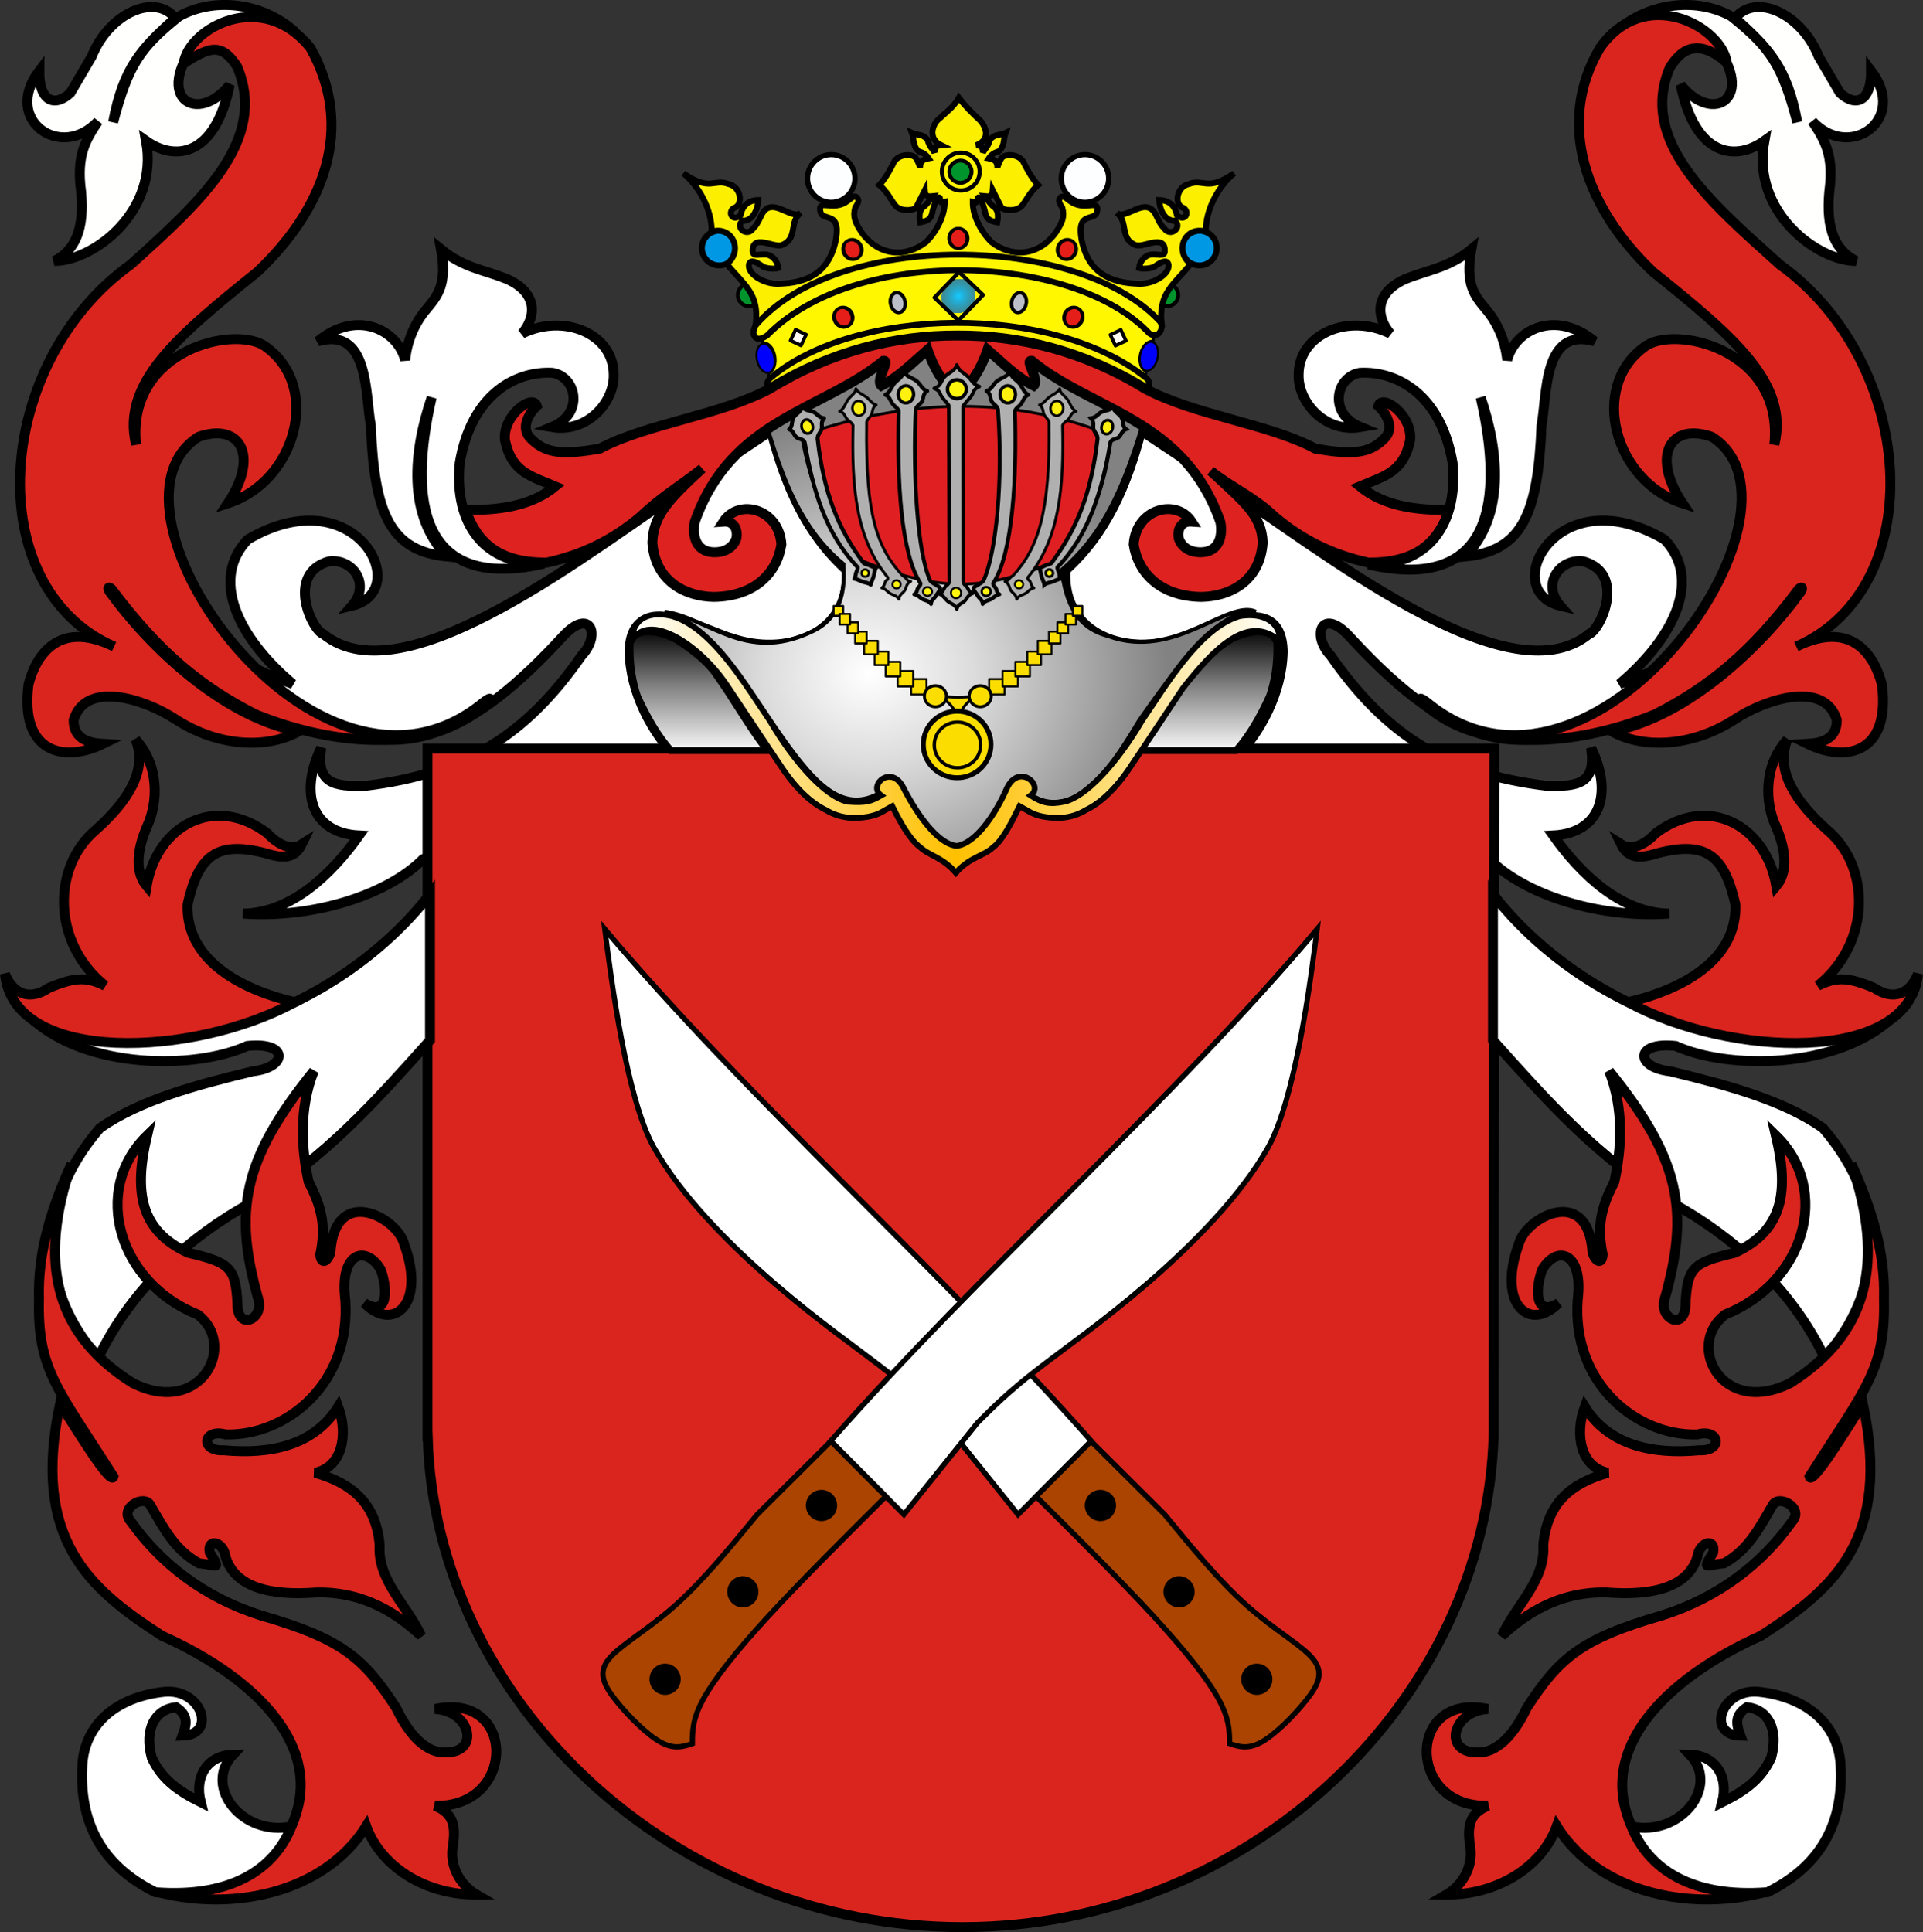 <?xml version="1.0" encoding="UTF-8" standalone="no"?>
<!-- Created with Inkscape (http://www.inkscape.org/) -->
<svg
   xmlns:svg="http://www.w3.org/2000/svg"
   xmlns="http://www.w3.org/2000/svg"
   xmlns:xlink="http://www.w3.org/1999/xlink"
   version="1.0"
   width="730.058"
   height="733.594"
   id="svg2">
  <rect width="100%" height="100%" fill="#333333" stroke="none"/>
  <defs
     id="defs4">
    <radialGradient
       cx="341.704"
       cy="506.09"
       r="106.828"
       fx="341.704"
       fy="506.09"
       id="radialGradient3045"
       xlink:href="#linearGradient2495"
       gradientUnits="userSpaceOnUse"
       gradientTransform="matrix(1,0,0,0.858,0,66.528)" />
    <radialGradient
       cx="523.803"
       cy="6.729"
       r="4.532"
       fx="523.803"
       fy="6.729"
       id="radialGradient3043"
       xlink:href="#linearGradient2210"
       gradientUnits="userSpaceOnUse"
       gradientTransform="matrix(1.304,0,0,1.397,-159.182,-2.784)" />
    <linearGradient
       x1="256.572"
       y1="525.924"
       x2="489.245"
       y2="525.924"
       id="linearGradient2795"
       xlink:href="#linearGradient2291"
       gradientUnits="userSpaceOnUse"
       spreadMethod="reflect" />
    <linearGradient
       x1="249.645"
       y1="581.606"
       x2="294.614"
       y2="581.606"
       id="linearGradient2793"
       xlink:href="#linearGradient2461"
       gradientUnits="userSpaceOnUse"
       gradientTransform="matrix(0,-1,-1,0,1044.671,778.989)" />
    <linearGradient
       x1="249.645"
       y1="581.606"
       x2="294.614"
       y2="581.606"
       id="linearGradient2791"
       xlink:href="#linearGradient2461"
       gradientUnits="userSpaceOnUse"
       gradientTransform="matrix(0,-1,1,0,-300.595,778.989)" />
    <linearGradient
       x1="268.345"
       y1="475.673"
       x2="480.521"
       y2="475.673"
       id="linearGradient2501"
       xlink:href="#linearGradient2495"
       gradientUnits="userSpaceOnUse" />
    <linearGradient
       x1="249.645"
       y1="581.606"
       x2="294.614"
       y2="581.606"
       id="linearGradient2475"
       xlink:href="#linearGradient2461"
       gradientUnits="userSpaceOnUse"
       gradientTransform="matrix(0,-1,-1,0,1044.671,778.989)" />
    <linearGradient
       x1="249.645"
       y1="581.606"
       x2="294.614"
       y2="581.606"
       id="linearGradient2467"
       xlink:href="#linearGradient2461"
       gradientUnits="userSpaceOnUse"
       gradientTransform="matrix(0,-1,1,0,-300.595,778.989)" />
    <linearGradient
       x1="256.572"
       y1="525.924"
       x2="489.245"
       y2="525.924"
       id="linearGradient2297"
       xlink:href="#linearGradient2291"
       gradientUnits="userSpaceOnUse"
       spreadMethod="reflect" />
    <radialGradient
       cx="523.803"
       cy="6.729"
       r="4.532"
       fx="523.803"
       fy="6.729"
       id="radialGradient2243"
       xlink:href="#linearGradient2210"
       gradientUnits="userSpaceOnUse"
       gradientTransform="matrix(1,0,0,1.071,0,-0.481)" />
    <radialGradient
       cx="523.803"
       cy="6.729"
       r="4.532"
       fx="523.803"
       fy="6.729"
       id="radialGradient2216"
       xlink:href="#linearGradient2210"
       gradientUnits="userSpaceOnUse"
       gradientTransform="matrix(1,0,0,1.071,0,-0.481)" />
    <linearGradient
       id="linearGradient2210">
      <stop
         id="stop2212"
         style="stop-color:#15caff;stop-opacity:1"
         offset="0" />
      <stop
         id="stop2249"
         style="stop-color:#0065bf;stop-opacity:0.749"
         offset="1" />
      <stop
         id="stop2251"
         style="stop-color:#0052ff;stop-opacity:0.624"
         offset="1" />
      <stop
         id="stop2259"
         style="stop-color:#0374f2;stop-opacity:0.592"
         offset="1" />
      <stop
         id="stop2253"
         style="stop-color:#07daff;stop-opacity:0.561"
         offset="1" />
      <stop
         id="stop2255"
         style="stop-color:#0b8cd9;stop-opacity:0.529"
         offset="1" />
      <stop
         id="stop2257"
         style="stop-color:#0d86d3;stop-opacity:0.514"
         offset="1" />
      <stop
         id="stop2218"
         style="stop-color:#0f81cd;stop-opacity:0.498"
         offset="1" />
      <stop
         id="stop2214"
         style="stop-color:#0f76b1;stop-opacity:0"
         offset="1" />
    </linearGradient>
    <linearGradient
       id="linearGradient2291">
      <stop
         id="stop2301"
         style="stop-color:#ffffff;stop-opacity:1"
         offset="0" />
      <stop
         id="stop2305"
         style="stop-color:#ffc000;stop-opacity:1"
         offset="0.5" />
      <stop
         id="stop2295"
         style="stop-color:#ffffff;stop-opacity:1"
         offset="1" />
    </linearGradient>
    <linearGradient
       id="linearGradient2441">
      <stop
         id="stop2443"
         style="stop-color:#000000;stop-opacity:1"
         offset="0" />
      <stop
         id="stop2459"
         style="stop-color:#ffffff;stop-opacity:1"
         offset="1" />
      <stop
         id="stop2449"
         style="stop-color:#ffffff;stop-opacity:1"
         offset="1" />
    </linearGradient>
    <linearGradient
       id="linearGradient2461">
      <stop
         id="stop2463"
         style="stop-color:#ffffff;stop-opacity:1"
         offset="0" />
      <stop
         id="stop2471"
         style="stop-color:#7f7f7f;stop-opacity:1"
         offset="0.55" />
      <stop
         id="stop2465"
         style="stop-color:#000000;stop-opacity:1"
         offset="1" />
    </linearGradient>
    <linearGradient
       id="linearGradient2495">
      <stop
         id="stop2497"
         style="stop-color:#ffffff;stop-opacity:1"
         offset="0" />
      <stop
         id="stop2527"
         style="stop-color:#dcdcdc;stop-opacity:1"
         offset="0.35" />
      <stop
         id="stop2499"
         style="stop-color:#828282;stop-opacity:1"
         offset="1" />
    </linearGradient>
    <style
       type="text/css"
       id="style3975" />
    <clipPath
       id="clippath">
      <path
         d="M 360,4140 C 360,5929.403 1810.597,7380 3600,7380 C 5389.403,7380 6840,5929.403 6840,4140 L 6840,270 L 360,270 L 360,4140 z"
         id="path3973" />
    </clipPath>
  </defs>
  <g
     transform="translate(-32.114,-269.366)"
     id="layer1">
    <path
       d="M 356.396,449.814 C 356.484,449.814 356.571,449.814 356.396,449.814 z"
       id="path3049"
       style="fill:none;fill-opacity:0.75;fill-rule:evenodd;stroke:#000000;stroke-width:1px;stroke-linecap:butt;stroke-linejoin:miter;stroke-opacity:1" />
    <path
       d="M 673.925,511.968 C 664.934,523.165 657.044,525.282 646.953,529.051 C 668.328,511.044 678.149,488.912 664.035,474.207 C 623.062,450.135 600.796,493.741 624.476,499.381 C 617.293,491.186 624.142,481.341 633.191,482.5 C 649.747,487.138 639.617,508.833 635.265,510.17 C 604.469,535.283 533.232,477.862 495.009,452.629 C 485.119,446.036 475.229,439.443 465.34,432.85 C 459.876,453.558 452.212,471.79 436.569,485.895 C 435.371,511.294 460.859,518.536 480.295,511.747 C 489.281,509.467 518.625,492.057 519.083,516.739 C 518.817,532.175 510.573,547.887 500.403,557.821 C 532.77,570.408 565.137,582.995 597.503,595.582 C 610.651,608.803 638.38,618.172 665.833,616.261 C 647.572,616 632.337,601.433 621.778,586.591 C 639.779,585.682 644.574,570.467 636.164,553.326 C 638.173,566.924 631.378,568.143 619.081,567.711 C 581.63,563.058 558.485,548.776 537.266,518.262 C 529.759,510.362 534.082,499.711 544.458,511.069 C 578.328,547.945 605.045,559.785 638.089,542.463 C 651.227,534.774 662.438,525.434 673.925,511.968 z"
       id="path2280"
       style="fill:#ffffff;fill-opacity:1;fill-rule:evenodd;stroke:#000000;stroke-width:3.767;stroke-linecap:butt;stroke-linejoin:miter;stroke-miterlimit:4;stroke-dasharray:none;stroke-opacity:1" />
    <path
       d="M 116.293,511.968 C 125.284,523.165 133.174,525.282 143.265,529.051 C 121.889,511.044 112.068,488.912 126.183,474.207 C 167.156,450.135 189.421,493.741 165.742,499.381 C 172.924,491.186 166.076,481.341 157.026,482.5 C 140.47,487.138 150.6,508.833 154.953,510.17 C 185.748,535.283 256.985,477.862 295.209,452.629 C 305.098,446.036 314.988,439.443 324.878,432.85 C 330.341,453.558 338.006,471.79 353.648,485.895 C 354.846,511.294 329.358,518.536 309.923,511.747 C 300.937,509.467 271.592,492.057 271.135,516.739 C 271.4,532.175 279.644,547.887 289.814,557.821 C 257.447,570.408 225.081,582.995 192.714,595.582 C 179.567,608.803 151.838,618.172 124.384,616.261 C 142.646,616 157.881,601.433 168.439,586.591 C 150.438,585.682 145.643,570.467 154.054,553.326 C 152.045,566.924 158.839,568.143 171.136,567.711 C 208.588,563.058 231.733,548.776 252.952,518.262 C 260.459,510.362 256.135,499.711 245.759,511.069 C 211.89,547.945 185.173,559.785 152.128,542.463 C 138.991,534.774 127.779,525.434 116.293,511.968 z"
       id="path2278"
       style="fill:#ffffff;fill-opacity:1;fill-rule:evenodd;stroke:#000000;stroke-width:3.767;stroke-linecap:butt;stroke-linejoin:miter;stroke-miterlimit:4;stroke-dasharray:none;stroke-opacity:1" />
    <path
       d="M 194.411,553.596 L 194.411,814.691 L 194.478,814.691 C 197.081,915.656 288.223,1001.076 397.535,1001.076 C 506.847,1001.076 596.549,914.954 599.152,813.989 L 599.46,553.596 L 194.411,553.596 z"
       id="rect1317"
       style="fill:#da251e;fill-opacity:1;fill-rule:evenodd;stroke:#000000;stroke-width:3.767;stroke-linecap:round;stroke-linejoin:miter;stroke-miterlimit:4;stroke-dasharray:none;stroke-dashoffset:0;stroke-opacity:1" />
    <g
       transform="matrix(1.063,0,0,1.063,-0.587,-9.171)"
       id="g2268">
      <path
         d="M 135.989,273.273 C 122.962,269.248 113.112,268.401 100.721,277.403 C 85.682,296.997 101.144,306.74 112.795,292.337 C 107.605,318.073 93.201,319.662 82.928,312.354 C 87.588,337.772 63.97,355.247 50.202,355.247 C 57.509,351.435 61.004,344.127 59.733,330.464 C 57.933,317.332 61.534,311.824 65.77,305.364 C 52.426,319.662 31.455,304.728 44.8,287.253 C 44.694,298.797 50.625,300.174 55.921,295.196 C 58.463,290.854 61.004,286.512 63.546,282.169 C 69.689,266.812 85.999,259.399 93.413,268.507 C 81.233,279.31 74.773,286.3 71.172,305.681 C 76.573,285.241 80.704,279.098 94.684,267.871 C 106.44,261.305 123.597,262.364 135.989,273.273 z"
         id="path2264"
         style="fill:#fffffd;fill-opacity:1;fill-rule:evenodd;stroke:#000000;stroke-width:3.543;stroke-linecap:butt;stroke-linejoin:miter;stroke-miterlimit:4;stroke-dasharray:none;stroke-opacity:1" />
      <path
         d="M 204.609,513.297 C 185.92,530.845 151.394,529.203 121.947,517.169 C 102.427,507.225 87.504,494.898 70.884,472.739 C 69.83,471.334 68.773,471.752 70.013,473.503 C 83.868,492.648 109.986,517.997 137.403,523.291 C 126.718,529.329 109.107,529.163 93.372,518.897 C 82.373,511.688 61.418,504.911 57.054,519.199 C 56.945,526.369 63.184,527.48 67.547,527.724 C 53.963,534.387 37.756,531.344 40.935,506.516 C 43.318,497.199 50.934,482.912 71.482,492.967 C 23.172,471.763 28.636,391.537 77.384,356.561 C 102.96,333.608 126.569,311.967 115.42,285.735 C 109.859,277.344 105.748,278.619 96.306,284.727 C 98.406,271.671 124.675,257.863 141.652,279.177 C 157.562,307.607 146.68,336.45 122.634,359.185 C 93.779,382.356 74.105,398.97 79.351,420.829 C 75.854,386.509 115.639,377.765 125.913,386.072 C 145.587,400.5 136.406,433.945 112.141,441.815 C 123.508,424.764 116.523,412.828 101.658,418.074 C 61.539,443.456 143.773,561.111 202.972,513.295 C 206.444,510.491 206.34,511.61 204.609,513.297 z"
         id="path2266"
         style="fill:#da251e;fill-opacity:1;fill-rule:evenodd;stroke:#000000;stroke-width:3.543;stroke-linecap:butt;stroke-linejoin:miter;stroke-miterlimit:4;stroke-dasharray:none;stroke-opacity:1" />
    </g>
    <g
       transform="matrix(-1.063,0,0,1.063,790.087,-9.171)"
       id="g2272">
      <path
         d="M 135.989,273.273 C 122.962,269.248 113.112,268.401 100.721,277.403 C 85.682,296.997 101.144,306.74 112.795,292.337 C 107.605,318.073 93.201,319.662 82.928,312.354 C 87.588,337.772 63.97,355.247 50.202,355.247 C 57.509,351.435 61.004,344.127 59.733,330.464 C 57.933,317.332 61.534,311.824 65.77,305.364 C 52.426,319.662 31.455,304.728 44.8,287.253 C 44.694,298.797 50.625,300.174 55.921,295.196 C 58.463,290.854 61.004,286.512 63.546,282.169 C 69.689,266.812 85.999,259.399 93.413,268.507 C 81.233,279.31 74.773,286.3 71.172,305.681 C 76.573,285.241 80.704,279.098 94.684,267.871 C 106.44,261.305 123.597,262.364 135.989,273.273 z"
         id="path2274"
         style="fill:#fffffd;fill-opacity:1;fill-rule:evenodd;stroke:#000000;stroke-width:3.543;stroke-linecap:butt;stroke-linejoin:miter;stroke-miterlimit:4;stroke-dasharray:none;stroke-opacity:1" />
      <path
         d="M 204.609,513.297 C 185.92,530.845 151.394,529.203 121.947,517.169 C 102.427,507.225 87.504,494.898 70.884,472.739 C 69.83,471.334 68.773,471.752 70.013,473.503 C 83.868,492.648 109.986,517.997 137.403,523.291 C 126.718,529.329 109.107,529.163 93.372,518.897 C 82.373,511.688 61.418,504.911 57.054,519.199 C 56.945,526.369 63.184,527.48 67.547,527.724 C 53.963,534.387 37.756,531.344 40.935,506.516 C 43.318,497.199 50.934,482.912 71.482,492.967 C 23.172,471.763 28.636,391.537 77.384,356.561 C 102.96,333.608 127.784,312.271 116.635,286.039 C 114.719,283.419 109.089,273.151 96.306,284.424 C 98.406,271.064 125.89,256.647 141.652,279.177 C 157.562,306.088 146.68,336.45 122.634,359.185 C 93.779,382.356 74.105,398.97 79.351,420.829 C 75.854,386.509 115.639,377.765 125.913,386.072 C 145.587,400.5 136.406,433.945 112.141,441.815 C 123.508,424.764 116.523,412.828 101.658,418.074 C 61.539,443.456 143.773,561.111 202.972,513.295 C 206.444,510.491 206.34,511.61 204.609,513.297 z"
         id="path2276"
         style="fill:#da251e;fill-opacity:1;fill-rule:evenodd;stroke:#000000;stroke-width:3.543;stroke-linecap:butt;stroke-linejoin:miter;stroke-miterlimit:4;stroke-dasharray:none;stroke-opacity:1" />
    </g>
    <g
       transform="matrix(1.063,0,0,1.063,-0.587,-9.171)"
       id="g2668">
      <g
         transform="translate(-0.748,2.011)"
         id="g2505">
        <path
           d="M 268.845,478.507 C 284.472,480.72 297.61,496.624 320.705,485.975 C 330.109,481.965 333.705,473.805 332.737,461.497 C 317.801,449.189 311.163,431.487 305.355,412.126 C 320.567,402.86 335.779,393.594 350.992,384.329 C 366.619,384.744 382.246,385.159 397.874,385.573 C 411.703,394.563 425.533,403.552 439.362,412.541 C 431.479,438.264 424.011,451.955 410.735,463.572 C 412.118,475.188 415.99,484.316 427.33,487.22 C 451.117,495.933 469.925,473.944 480.021,478.507 C 469.51,478.093 459,487.635 438.532,517.092 C 430.373,530.506 416.405,554.708 399.118,543.644 C 390.404,550.836 381.689,558.027 372.975,565.218 C 364.126,557.75 355.277,550.282 346.428,542.814 C 331.769,551.665 321.259,538.527 307.429,518.336 C 297.887,506.581 289.174,485.284 268.845,478.507 z"
           id="path2477"
           style="fill:url(#radialGradient3045);fill-opacity:1;fill-rule:evenodd;stroke:#000000;stroke-width:1.417;stroke-linecap:butt;stroke-linejoin:miter;stroke-miterlimit:4;stroke-dasharray:none;stroke-opacity:1" />
        <path
           d="M 305.518,528.103 C 298.118,518.377 294.271,510.757 286.497,499.874 C 283.187,495.604 278.174,491.786 272.901,488.357 C 262.308,483.252 257.367,486.203 256.534,489.711 C 256.295,497.231 257.458,503.69 259.182,508.687 C 262.652,516.207 266.223,522.546 271.095,528.103 C 282.789,528.103 293.823,528.103 305.518,528.103 z"
           id="path2282"
           style="fill:url(#linearGradient2791);fill-opacity:1;fill-rule:evenodd;stroke:#000000;stroke-width:2.48;stroke-linecap:butt;stroke-linejoin:miter;stroke-miterlimit:4;stroke-dasharray:none;stroke-opacity:1" />
        <path
           d="M 438.559,528.103 C 445.958,518.377 449.806,510.757 457.579,499.874 C 460.889,495.604 465.903,491.786 471.175,488.357 C 481.769,483.252 486.709,486.203 487.542,489.711 C 487.781,497.231 486.618,503.69 484.895,508.687 C 481.424,516.207 477.854,522.546 472.981,528.103 C 461.287,528.103 450.253,528.103 438.559,528.103 z"
           id="path2473"
           style="fill:url(#linearGradient2793);fill-opacity:1;fill-rule:evenodd;stroke:#000000;stroke-width:2.48;stroke-linecap:butt;stroke-linejoin:miter;stroke-miterlimit:4;stroke-dasharray:none;stroke-opacity:1" />
        <path
           d="M 373.101,562.148 C 366.339,561.419 359.034,550.837 354.339,541.739 C 350.084,532.569 341.222,540.566 346.211,544.16 C 342.527,546.29 340.849,546.857 334.106,546.361 C 326.402,544.601 315.398,532.715 306.374,517.309 C 298.304,505.57 286.051,484.368 271.599,480.112 C 263.981,478.221 257.292,480.406 257.072,489.136 C 262.936,478.062 281.954,490.393 291.82,505.812 C 292.774,507.18 308.737,531.263 309.789,532.737 C 316.065,542.498 321.961,547.173 326.338,549.285 C 331.852,552.631 337.146,552.513 341.779,551.713 C 345.97,550.829 346.858,549.726 350.168,547.962 C 353.317,554.397 356.83,560.258 359.979,562.487 C 363.27,565.737 367.919,566.016 372.909,571.79 C 377.899,566.016 382.934,565.866 386.225,562.616 C 389.374,560.386 392.501,554.397 395.65,547.962 C 398.959,549.726 399.848,550.829 404.038,551.713 C 408.672,552.513 413.966,552.631 419.479,549.285 C 423.856,547.173 429.752,542.498 436.028,532.737 C 437.081,531.263 453.044,507.18 453.998,505.812 C 465.14,491.67 477.383,478.848 488.745,489.136 C 488.525,480.406 480.231,479.001 474.219,480.112 C 459.766,484.368 447.514,505.57 439.444,517.309 C 430.42,532.715 419.415,544.601 411.712,546.361 C 406.448,547.468 403.77,546.852 399.606,544.16 C 404.595,540.566 395.347,532.44 391.092,541.61 C 386.654,551.739 379.478,561.548 373.101,562.148 z"
           id="path2197"
           style="fill:url(#linearGradient2795);fill-opacity:1;fill-rule:nonzero;stroke:#000000;stroke-width:2.062;stroke-linecap:butt;stroke-linejoin:miter;stroke-miterlimit:4;stroke-dasharray:none;stroke-opacity:1" />
      </g>
      <g
         id="g2637">
        <g
           transform="translate(-0.112,0)"
           id="g2553">
          <rect
             width="3.423"
             height="3.507"
             x="328.588"
             y="478.474"
             id="rect2551"
             style="opacity:1;fill:#fbde00;fill-opacity:1;fill-rule:nonzero;stroke:#000000;stroke-width:0.709;stroke-linecap:round;stroke-linejoin:round;stroke-miterlimit:4;stroke-dasharray:none;stroke-dashoffset:0;stroke-opacity:1" />
        </g>
        <g
           id="g2607">
          <path
             d="M 365.699,509.982 C 370.513,511.538 375.216,511.594 380.474,509.984 C 376.308,512.297 374.086,514.942 372.975,518.754 C 371.771,514.997 369.79,512.906 365.699,509.982 z"
             id="path2605"
             style="fill:#fbde00;fill-opacity:1;fill-rule:evenodd;stroke:#000000;stroke-width:1px;stroke-linecap:butt;stroke-linejoin:miter;stroke-opacity:1" />
          <g
             id="g2389">
            <path
               d="M 384.673,527.943 C 384.676,534.514 379.267,539.842 372.594,539.842 C 365.921,539.842 360.512,534.514 360.515,527.943 C 360.512,521.373 365.921,516.045 372.594,516.045 C 379.267,516.045 384.676,521.373 384.673,527.943 z"
               id="path2385"
               style="opacity:1;fill:#fbde00;fill-opacity:1;fill-rule:nonzero;stroke:#000000;stroke-width:1.772;stroke-linecap:round;stroke-linejoin:round;stroke-miterlimit:4;stroke-dasharray:none;stroke-dashoffset:0;stroke-opacity:1" />
            <path
               d="M 384.673,527.943 C 384.676,534.514 379.267,539.842 372.594,539.842 C 365.921,539.842 360.512,534.514 360.515,527.943 C 360.512,521.373 365.921,516.045 372.594,516.045 C 379.267,516.045 384.676,521.373 384.673,527.943 z"
               transform="matrix(0.685,0,0,0.685,117.492,166.48)"
               id="path2387"
               style="opacity:1;fill:none;fill-opacity:1;fill-rule:nonzero;stroke:#000000;stroke-width:1.772;stroke-linecap:round;stroke-linejoin:round;stroke-miterlimit:4;stroke-dasharray:none;stroke-dashoffset:0;stroke-opacity:1" />
          </g>
          <g
             id="g2574">
            <rect
               width="5.515"
               height="5.515"
               x="356.269"
               y="504.575"
               transform="translate(-0.112,0)"
               id="rect2535"
               style="opacity:1;fill:#fbde00;fill-opacity:1;fill-rule:nonzero;stroke:#000000;stroke-width:0.709;stroke-linecap:round;stroke-linejoin:round;stroke-miterlimit:4;stroke-dasharray:none;stroke-dashoffset:0;stroke-opacity:1" />
            <rect
               width="5.515"
               height="5.515"
               x="351.491"
               y="501.708"
               transform="translate(-0.112,0)"
               id="rect2537"
               style="opacity:1;fill:#fbde00;fill-opacity:1;fill-rule:nonzero;stroke:#000000;stroke-width:0.709;stroke-linecap:round;stroke-linejoin:round;stroke-miterlimit:4;stroke-dasharray:none;stroke-dashoffset:0;stroke-opacity:1" />
            <rect
               width="5.216"
               height="5.216"
               x="347.199"
               y="498.429"
               transform="translate(-0.112,0)"
               id="rect2539"
               style="opacity:1;fill:#fbde00;fill-opacity:1;fill-rule:nonzero;stroke:#000000;stroke-width:0.709;stroke-linecap:round;stroke-linejoin:round;stroke-miterlimit:4;stroke-dasharray:none;stroke-dashoffset:0;stroke-opacity:1" />
            <rect
               width="4.918"
               height="4.818"
               x="343.245"
               y="494.749"
               transform="translate(-0.112,0)"
               id="rect2541"
               style="opacity:1;fill:#fbde00;fill-opacity:1;fill-rule:nonzero;stroke:#000000;stroke-width:0.709;stroke-linecap:round;stroke-linejoin:round;stroke-miterlimit:4;stroke-dasharray:none;stroke-dashoffset:0;stroke-opacity:1" />
            <rect
               width="4.918"
               height="4.818"
               x="339.478"
               y="490.926"
               transform="translate(-0.112,0)"
               id="rect2543"
               style="opacity:1;fill:#fbde00;fill-opacity:1;fill-rule:nonzero;stroke:#000000;stroke-width:0.709;stroke-linecap:round;stroke-linejoin:round;stroke-miterlimit:4;stroke-dasharray:none;stroke-dashoffset:0;stroke-opacity:1" />
            <rect
               width="4.12"
               height="4.221"
               x="336.279"
               y="487.627"
               transform="translate(-0.112,0)"
               id="rect2545"
               style="opacity:1;fill:#fbde00;fill-opacity:1;fill-rule:nonzero;stroke:#000000;stroke-width:0.709;stroke-linecap:round;stroke-linejoin:round;stroke-miterlimit:4;stroke-dasharray:none;stroke-dashoffset:0;stroke-opacity:1" />
            <rect
               width="3.821"
               height="3.915"
               x="333.561"
               y="484.347"
               transform="translate(-0.112,0)"
               id="rect2547"
               style="opacity:1;fill:#fbde00;fill-opacity:1;fill-rule:nonzero;stroke:#000000;stroke-width:0.709;stroke-linecap:round;stroke-linejoin:round;stroke-miterlimit:4;stroke-dasharray:none;stroke-dashoffset:0;stroke-opacity:1" />
            <rect
               width="3.722"
               height="3.813"
               x="330.744"
               y="481.305"
               transform="translate(-0.112,0)"
               id="rect2549"
               style="opacity:1;fill:#fbde00;fill-opacity:1;fill-rule:nonzero;stroke:#000000;stroke-width:0.709;stroke-linecap:round;stroke-linejoin:round;stroke-miterlimit:4;stroke-dasharray:none;stroke-dashoffset:0;stroke-opacity:1" />
            <path
               d="M 371.03,511.615 C 371.031,512.961 370.281,514.206 369.063,514.88 C 367.845,515.554 366.344,515.554 365.126,514.88 C 363.907,514.206 363.158,512.961 363.159,511.615 C 363.158,510.268 363.907,509.023 365.126,508.349 C 366.344,507.676 367.845,507.676 369.063,508.349 C 370.281,509.023 371.031,510.268 371.03,511.615 L 371.03,511.615 z"
               transform="translate(-2.249,-0.899)"
               id="path2564"
               style="opacity:1;fill:#fbde00;fill-opacity:1;fill-rule:nonzero;stroke:#000000;stroke-width:1.063;stroke-linecap:round;stroke-linejoin:round;stroke-miterlimit:4;stroke-dasharray:none;stroke-dashoffset:0;stroke-opacity:1" />
          </g>
          <g
             transform="matrix(-1,0,0,1,745.687,0)"
             id="g2585">
            <rect
               width="5.515"
               height="5.515"
               x="356.269"
               y="504.575"
               transform="translate(-0.112,0)"
               id="rect2587"
               style="opacity:1;fill:#fbde00;fill-opacity:1;fill-rule:nonzero;stroke:#000000;stroke-width:0.709;stroke-linecap:round;stroke-linejoin:round;stroke-miterlimit:4;stroke-dasharray:none;stroke-dashoffset:0;stroke-opacity:1" />
            <rect
               width="5.515"
               height="5.515"
               x="351.491"
               y="501.708"
               transform="translate(-0.112,0)"
               id="rect2589"
               style="opacity:1;fill:#fbde00;fill-opacity:1;fill-rule:nonzero;stroke:#000000;stroke-width:0.709;stroke-linecap:round;stroke-linejoin:round;stroke-miterlimit:4;stroke-dasharray:none;stroke-dashoffset:0;stroke-opacity:1" />
            <rect
               width="5.216"
               height="5.216"
               x="347.199"
               y="498.429"
               transform="translate(-0.112,0)"
               id="rect2591"
               style="opacity:1;fill:#fbde00;fill-opacity:1;fill-rule:nonzero;stroke:#000000;stroke-width:0.709;stroke-linecap:round;stroke-linejoin:round;stroke-miterlimit:4;stroke-dasharray:none;stroke-dashoffset:0;stroke-opacity:1" />
            <rect
               width="4.918"
               height="4.818"
               x="343.245"
               y="494.749"
               transform="translate(-0.112,0)"
               id="rect2593"
               style="opacity:1;fill:#fbde00;fill-opacity:1;fill-rule:nonzero;stroke:#000000;stroke-width:0.709;stroke-linecap:round;stroke-linejoin:round;stroke-miterlimit:4;stroke-dasharray:none;stroke-dashoffset:0;stroke-opacity:1" />
            <rect
               width="4.918"
               height="4.818"
               x="339.478"
               y="490.926"
               transform="translate(-0.112,0)"
               id="rect2595"
               style="opacity:1;fill:#fbde00;fill-opacity:1;fill-rule:nonzero;stroke:#000000;stroke-width:0.709;stroke-linecap:round;stroke-linejoin:round;stroke-miterlimit:4;stroke-dasharray:none;stroke-dashoffset:0;stroke-opacity:1" />
            <rect
               width="4.12"
               height="4.221"
               x="336.279"
               y="487.627"
               transform="translate(-0.112,0)"
               id="rect2597"
               style="opacity:1;fill:#fbde00;fill-opacity:1;fill-rule:nonzero;stroke:#000000;stroke-width:0.709;stroke-linecap:round;stroke-linejoin:round;stroke-miterlimit:4;stroke-dasharray:none;stroke-dashoffset:0;stroke-opacity:1" />
            <rect
               width="3.821"
               height="3.915"
               x="333.561"
               y="484.347"
               transform="translate(-0.112,0)"
               id="rect2599"
               style="opacity:1;fill:#fbde00;fill-opacity:1;fill-rule:nonzero;stroke:#000000;stroke-width:0.709;stroke-linecap:round;stroke-linejoin:round;stroke-miterlimit:4;stroke-dasharray:none;stroke-dashoffset:0;stroke-opacity:1" />
            <rect
               width="3.722"
               height="3.813"
               x="330.744"
               y="481.305"
               transform="translate(-0.112,0)"
               id="rect2601"
               style="opacity:1;fill:#fbde00;fill-opacity:1;fill-rule:nonzero;stroke:#000000;stroke-width:0.709;stroke-linecap:round;stroke-linejoin:round;stroke-miterlimit:4;stroke-dasharray:none;stroke-dashoffset:0;stroke-opacity:1" />
            <path
               d="M 371.03,511.615 C 371.031,512.961 370.281,514.206 369.063,514.88 C 367.845,515.554 366.344,515.554 365.126,514.88 C 363.907,514.206 363.158,512.961 363.159,511.615 C 363.158,510.268 363.907,509.023 365.126,508.349 C 366.344,507.676 367.845,507.676 369.063,508.349 C 370.281,509.023 371.031,510.268 371.03,511.615 L 371.03,511.615 z"
               transform="translate(-2.249,-0.899)"
               id="path2603"
               style="opacity:1;fill:#fbde00;fill-opacity:1;fill-rule:nonzero;stroke:#000000;stroke-width:1.063;stroke-linecap:round;stroke-linejoin:round;stroke-miterlimit:4;stroke-dasharray:none;stroke-dashoffset:0;stroke-opacity:1" />
          </g>
        </g>
        <g
           transform="translate(85.338,0)"
           id="g2633">
          <rect
             width="3.423"
             height="3.507"
             x="328.588"
             y="478.474"
             id="rect2635"
             style="opacity:1;fill:#fbde00;fill-opacity:1;fill-rule:nonzero;stroke:#000000;stroke-width:0.709;stroke-linecap:round;stroke-linejoin:round;stroke-miterlimit:4;stroke-dasharray:none;stroke-dashoffset:0;stroke-opacity:1" />
        </g>
      </g>
    </g>
    <g
       transform="matrix(1.063,0,0,1.063,-0.587,-9.171)"
       id="g2230">
      <path
         d="M 293.038,350.354 C 293.038,353.521 290.471,356.089 287.303,356.089 C 284.136,356.089 281.568,353.521 281.568,350.354 C 281.568,347.186 284.136,344.618 287.303,344.618 C 290.471,344.618 293.038,347.186 293.038,350.354 z"
         transform="matrix(1.082,0,0,1.082,-23.226,-28.442)"
         id="path2229"
         style="opacity:1;fill:#0098e4;fill-opacity:1;fill-rule:evenodd;stroke:#000000;stroke-width:1.966;stroke-linecap:round;stroke-linejoin:round;stroke-miterlimit:4;stroke-dasharray:none;stroke-dashoffset:0;stroke-opacity:1" />
      <path
         d="M 293.038,350.354 C 293.038,353.521 290.471,356.089 287.303,356.089 C 284.136,356.089 281.568,353.521 281.568,350.354 C 281.568,347.186 284.136,344.618 287.303,344.618 C 290.471,344.618 293.038,347.186 293.038,350.354 z"
         transform="matrix(1.082,0,0,1.082,148.257,-28.442)"
         id="path2231"
         style="opacity:1;fill:#0098e4;fill-opacity:1;fill-rule:evenodd;stroke:#000000;stroke-width:1.966;stroke-linecap:round;stroke-linejoin:round;stroke-miterlimit:4;stroke-dasharray:none;stroke-dashoffset:0;stroke-opacity:1" />
      <path
         d="M 293.038,350.354 C 293.038,353.521 290.471,356.089 287.303,356.089 C 284.136,356.089 281.568,353.521 281.568,350.354 C 281.568,347.186 284.136,344.618 287.303,344.618 C 290.471,344.618 293.038,347.186 293.038,350.354 z"
         transform="matrix(0.693,0,0,0.693,248.5,124.628)"
         id="path2245"
         style="opacity:1;fill:#00942d;fill-opacity:1;fill-rule:evenodd;stroke:#000000;stroke-width:1.983;stroke-linecap:round;stroke-linejoin:round;stroke-miterlimit:4;stroke-dasharray:none;stroke-dashoffset:0;stroke-opacity:1" />
      <path
         d="M 293.038,350.354 C 293.038,353.521 290.471,356.089 287.303,356.089 C 284.136,356.089 281.568,353.521 281.568,350.354 C 281.568,347.186 284.136,344.618 287.303,344.618 C 290.471,344.618 293.038,347.186 293.038,350.354 z"
         transform="matrix(0.693,0,0,0.693,99.131,124.628)"
         id="path2243"
         style="opacity:1;fill:#00942d;fill-opacity:1;fill-rule:evenodd;stroke:#000000;stroke-width:1.983;stroke-linecap:round;stroke-linejoin:round;stroke-miterlimit:4;stroke-dasharray:none;stroke-dashoffset:0;stroke-opacity:1" />
      <path
         d="M 373.226,296.968 C 371.265,300.416 368.122,302.6 365.689,304.903 C 363.731,306.795 362.195,311.627 366.89,313.91 C 365.28,314.057 364.501,314.517 364.555,316.538 C 363.711,314.98 362.66,314.464 362.025,311.866 C 359.967,309.631 358.535,310.517 356.477,309.531 C 357.288,311.736 356.643,314.15 358.91,316.148 C 360.598,316.543 361.662,317.458 362.414,318.581 C 360.046,319.003 359.332,320.009 359.397,321.89 C 359.04,320.755 358.391,319.133 357.645,318.192 C 355.569,316.732 351.839,317.413 350.249,319.554 C 348.854,322.344 346.973,325.913 344.799,328.118 C 347.654,330.486 348.69,333.002 350.474,335.37 C 352.031,337.381 355.991,337.466 357.84,336.364 C 358.813,334.45 360.078,331.881 361.051,329.967 C 361.214,331.979 361.681,332.322 363.887,332.095 C 362.822,333.648 361.707,334.972 361.058,335.589 C 359.242,336.659 358.885,338.632 359.404,341.455 C 362.914,340.898 363.459,339.593 363.847,337.361 C 364.312,335.606 365.496,331.752 366.404,332.692 C 366.698,334.671 366.797,334.509 368.162,334.153 C 368.237,339.211 365.036,345.028 361.508,348.489 C 354.354,354.06 344.866,353.735 338.572,345.181 C 336.057,341.382 335.312,339.405 336.172,336.215 C 337.882,333.633 337.317,333.333 336.786,332.483 C 335.149,331.232 334.18,334.53 330.113,335.313 C 326.59,336.049 323.461,334.056 323.641,336.91 C 323.793,338.763 324.595,339.124 326.111,339.58 C 328.455,340.284 330.459,341.017 329.25,347.875 C 326.683,360.169 318.219,363.006 309.387,363.385 C 303.948,363.82 297.773,360.079 298.23,356.583 C 298.687,354.406 301.221,355.707 303.342,357.344 C 304.537,357.875 307.039,358.234 308.772,357.76 C 308.498,355.509 306.873,353.274 304.449,352.939 C 302.384,352.653 299.805,353.867 299.591,351.957 C 299.262,345.414 306.795,350.418 309.784,349.648 C 315.949,347.389 312.411,341.199 316.733,338.079 C 313.453,340.782 306.699,332.122 303.027,338.259 C 300.837,342.695 301.207,342.021 299.124,344.364 C 296.656,346.254 293.409,342.862 295.987,340.86 C 299.449,341.014 301.395,337.219 301.575,333.471 C 299.014,333.527 296.085,334.566 295.245,338.922 C 292.334,341.434 290.544,337.825 292.839,336.333 C 296.381,335.381 295.511,328.646 290.883,327.739 C 285.655,325.732 284.479,330.604 274.829,323.93 C 280.134,328.3 285.002,336.509 284.941,344.775 C 292.519,342.583 296.275,351.836 290.339,356.311 C 296.242,363.599 302.023,366.711 300.679,377.807 L 373.168,377.646 L 445.657,377.807 C 444.313,366.711 450.094,363.599 455.997,356.311 C 450.061,351.836 453.816,342.583 461.395,344.775 C 461.334,336.509 466.202,328.3 471.507,323.93 C 461.856,330.604 460.681,325.732 455.453,327.739 C 450.825,328.646 449.955,335.381 453.497,336.333 C 455.792,337.825 454.002,341.434 451.091,338.922 C 450.25,334.566 447.322,333.527 444.761,333.471 C 444.941,337.219 446.887,341.014 450.348,340.86 C 452.927,342.862 449.68,346.254 447.212,344.364 C 445.128,342.021 445.498,342.695 443.309,338.259 C 439.637,332.122 432.883,340.782 429.602,338.079 C 433.925,341.199 430.387,347.389 436.552,349.648 C 439.541,350.418 447.073,345.414 446.745,351.957 C 446.531,353.867 443.952,352.653 441.887,352.939 C 439.463,353.274 437.838,355.509 437.564,357.76 C 439.297,358.234 441.799,357.875 442.994,357.344 C 445.115,355.707 447.649,354.406 448.106,356.583 C 448.563,360.079 442.388,363.82 436.949,363.385 C 428.117,363.006 419.653,360.169 417.085,347.875 C 415.877,341.017 417.881,340.284 420.225,339.58 C 421.741,339.124 422.543,338.763 422.694,336.91 C 422.875,334.056 419.745,336.049 416.223,335.313 C 412.156,334.53 411.187,331.232 409.55,332.483 C 409.019,333.333 408.454,333.633 410.163,336.215 C 411.024,339.405 410.279,341.382 407.764,345.181 C 401.47,353.735 391.982,354.06 384.827,348.489 C 381.299,345.028 378.098,339.211 378.174,334.153 C 379.539,334.509 379.638,334.671 379.932,332.692 C 380.84,331.752 382.024,335.606 382.489,337.361 C 382.877,339.593 383.421,340.898 386.932,341.455 C 387.451,338.632 387.094,336.659 385.278,335.589 C 384.629,334.972 383.514,333.648 382.449,332.095 C 384.655,332.322 385.122,331.979 385.284,329.967 C 386.258,331.881 387.523,334.45 388.496,336.364 C 390.345,337.466 394.305,337.381 395.862,335.37 C 397.646,333.002 398.682,330.486 401.537,328.118 C 399.363,325.913 397.482,322.344 396.087,319.554 C 394.497,317.413 390.767,316.732 388.691,318.192 C 387.945,319.133 387.296,320.755 386.939,321.89 C 387.004,320.009 386.29,319.003 383.922,318.581 C 384.674,317.458 385.737,316.543 387.425,316.148 C 389.693,314.15 389.047,311.736 389.858,309.531 C 387.801,310.517 386.368,309.631 384.311,311.866 C 383.676,314.464 382.624,314.98 381.781,316.538 C 381.835,314.517 381.056,314.057 379.445,313.91 C 384.937,311.76 382.605,306.795 380.647,304.903 C 378.214,302.6 375.867,300.416 373.226,296.968 z"
         id="path2216"
         style="fill:#fcf000;fill-opacity:1;fill-rule:evenodd;stroke:#000000;stroke-width:2.126;stroke-linecap:butt;stroke-linejoin:miter;stroke-miterlimit:4;stroke-dasharray:none;stroke-opacity:1" />
      <path
         d="M 302.825,382.869 L 303.115,384.375 C 307.949,384.496 309.285,393.55 305.247,395.42 L 305.557,397.029 C 341.661,372.849 401.862,372.021 439.704,396.78 L 440.161,394.724 C 436.184,393.119 437.554,384.085 442.582,383.831 L 443.182,381.13 C 409.728,348.421 329.571,351.485 302.825,382.869 z"
         id="path2187"
         style="fill:#fff700;fill-opacity:1;fill-rule:evenodd;stroke:#000000;stroke-width:1px;stroke-linecap:butt;stroke-linejoin:miter;stroke-opacity:1" />
      <path
         d="M 304.793,381.803 C 300.766,384.728 298.743,381.915 300.613,378.301 C 329.868,344.297 415.226,345.444 444.595,376.423 C 447.109,378.501 444.618,383.608 441.247,381.119 C 414.114,352.259 336.388,349.601 304.793,381.803 z"
         id="path2183"
         style="fill:#fff700;fill-opacity:1;fill-rule:evenodd;stroke:#000000;stroke-width:2.126;stroke-linecap:butt;stroke-linejoin:miter;stroke-miterlimit:4;stroke-dasharray:none;stroke-opacity:1" />
      <rect
         width="11.821"
         height="12.665"
         x="518.035"
         y="0.287"
         transform="matrix(0.721,0.693,-0.693,0.721,0,0)"
         id="rect1312"
         style="opacity:1;fill:url(#radialGradient3043);fill-opacity:1;fill-rule:evenodd;stroke:#000000;stroke-width:1.417;stroke-linecap:round;stroke-linejoin:round;stroke-miterlimit:4;stroke-dasharray:none;stroke-dashoffset:0;stroke-opacity:1" />
      <path
         d="M 308.228,401.492 C 341.78,376.351 404.843,373.721 437.564,401.527 C 440.537,402.75 442.441,399.557 440.351,397.249 C 406.793,370.061 335.909,371.38 305.719,397.249 C 303.583,399.251 305.208,402.881 308.228,401.492 z"
         id="path1308"
         style="fill:#fcf000;fill-opacity:1;fill-rule:evenodd;stroke:#000000;stroke-width:2.126;stroke-linecap:butt;stroke-linejoin:miter;stroke-miterlimit:4;stroke-dasharray:none;stroke-opacity:1" />
      <path
         d="M 307.926,391.212 C 307.926,394.105 306.519,396.449 304.783,396.449 C 303.048,396.449 301.641,394.105 301.641,391.212 C 301.641,388.32 303.048,385.976 304.783,385.976 C 306.519,385.976 307.926,388.32 307.926,391.212 z"
         transform="matrix(0.978,-0.21,0.21,0.978,-76.038,71.412)"
         id="path2198"
         style="opacity:1;fill:#0000fd;fill-opacity:1;fill-rule:evenodd;stroke:#000000;stroke-width:0.709;stroke-linecap:round;stroke-linejoin:round;stroke-miterlimit:4;stroke-dasharray:none;stroke-dashoffset:0;stroke-opacity:1" />
      <path
         d="M 307.926,391.212 C 307.926,394.105 306.519,396.449 304.783,396.449 C 303.048,396.449 301.641,394.105 301.641,391.212 C 301.641,388.32 303.048,385.976 304.783,385.976 C 306.519,385.976 307.926,388.32 307.926,391.212 z"
         transform="matrix(-0.978,-0.21,-0.21,0.978,821.328,70.681)"
         id="path2200"
         style="opacity:1;fill:#0000fd;fill-opacity:1;fill-rule:evenodd;stroke:#000000;stroke-width:0.709;stroke-linecap:round;stroke-linejoin:round;stroke-miterlimit:4;stroke-dasharray:none;stroke-dashoffset:0;stroke-opacity:1" />
      <path
         d="M 397.638,370.504 C 397.638,372.482 396.462,374.086 395.011,374.086 C 393.561,374.086 392.385,372.482 392.385,370.504 C 392.385,368.526 393.561,366.923 395.011,366.923 C 396.462,366.923 397.638,368.526 397.638,370.504 L 397.638,370.504 z"
         transform="matrix(0.979,0.203,-0.203,0.979,83.163,-72.802)"
         id="path2202"
         style="opacity:1;fill:#bcbfc8;fill-opacity:1;fill-rule:evenodd;stroke:#000000;stroke-width:1.25;stroke-linecap:round;stroke-linejoin:round;stroke-miterlimit:4;stroke-dasharray:none;stroke-dashoffset:0;stroke-opacity:1" />
      <path
         d="M 397.638,370.504 C 397.638,372.482 396.462,374.086 395.011,374.086 C 393.561,374.086 392.385,372.482 392.385,370.504 C 392.385,368.526 393.561,366.923 395.011,366.923 C 396.462,366.923 397.638,368.526 397.638,370.504 L 397.638,370.504 z"
         transform="matrix(1.139,0.496,-0.399,0.917,112.032,-160.329)"
         id="path2204"
         style="opacity:1;fill:#e51e19;fill-opacity:1;fill-rule:evenodd;stroke:#000000;stroke-width:1.121;stroke-linecap:round;stroke-linejoin:round;stroke-miterlimit:4;stroke-dasharray:none;stroke-dashoffset:0;stroke-opacity:1" />
      <rect
         width="4.298"
         height="4.139"
         x="526.616"
         y="-229.922"
         transform="matrix(0.423,0.906,-0.906,0.423,0,0)"
         id="rect2208"
         style="opacity:1;fill:#fdfcf7;fill-opacity:1;fill-rule:evenodd;stroke:#000000;stroke-width:1.25;stroke-linecap:round;stroke-linejoin:round;stroke-miterlimit:4;stroke-dasharray:none;stroke-dashoffset:0;stroke-opacity:1" />
      <path
         d="M 397.638,370.504 C 397.638,372.482 396.462,374.086 395.011,374.086 C 393.561,374.086 392.385,372.482 392.385,370.504 C 392.385,368.526 393.561,366.923 395.011,366.923 C 396.462,366.923 397.638,368.526 397.638,370.504 L 397.638,370.504 z"
         transform="matrix(-0.979,0.203,0.203,0.979,662.903,-72.802)"
         id="path2210"
         style="opacity:1;fill:#bcbfc8;fill-opacity:1;fill-rule:evenodd;stroke:#000000;stroke-width:1.25;stroke-linecap:round;stroke-linejoin:round;stroke-miterlimit:4;stroke-dasharray:none;stroke-dashoffset:0;stroke-opacity:1" />
      <path
         d="M 397.638,370.504 C 397.638,372.482 396.462,374.086 395.011,374.086 C 393.561,374.086 392.385,372.482 392.385,370.504 C 392.385,368.526 393.561,366.923 395.011,366.923 C 396.462,366.923 397.638,368.526 397.638,370.504 L 397.638,370.504 z"
         transform="matrix(-1.139,0.496,0.399,0.917,634.034,-160.329)"
         id="path2212"
         style="opacity:1;fill:#e51e19;fill-opacity:1;fill-rule:evenodd;stroke:#000000;stroke-width:1.121;stroke-linecap:round;stroke-linejoin:round;stroke-miterlimit:4;stroke-dasharray:none;stroke-dashoffset:0;stroke-opacity:1" />
      <rect
         width="4.298"
         height="4.139"
         x="210.925"
         y="446.062"
         transform="matrix(-0.423,0.906,0.906,0.423,0,0)"
         id="rect2214"
         style="opacity:1;fill:#fdfcf7;fill-opacity:1;fill-rule:evenodd;stroke:#000000;stroke-width:1.25;stroke-linecap:round;stroke-linejoin:round;stroke-miterlimit:4;stroke-dasharray:none;stroke-dashoffset:0;stroke-opacity:1" />
      <path
         d="M 333.755,327.326 C 333.757,331.735 330.303,335.31 326.042,335.31 C 321.78,335.31 318.327,331.735 318.328,327.326 C 318.327,322.916 321.78,319.341 326.042,319.341 C 330.303,319.341 333.757,322.916 333.755,327.326 z"
         transform="matrix(1.099,0,0,1.065,-30.699,-22.84)"
         id="path2218"
         style="opacity:1;fill:#fdfeff;fill-opacity:1;fill-rule:evenodd;stroke:#000000;stroke-width:1.733;stroke-linecap:round;stroke-linejoin:round;stroke-miterlimit:4;stroke-dasharray:none;stroke-dashoffset:0;stroke-opacity:1" />
      <path
         d="M 333.755,327.326 C 333.757,331.735 330.303,335.31 326.042,335.31 C 321.78,335.31 318.327,331.735 318.328,327.326 C 318.327,322.916 321.78,319.341 326.042,319.341 C 330.303,319.341 333.757,322.916 333.755,327.326 z"
         transform="matrix(1.099,0,0,1.065,59.942,-22.84)"
         id="path2227"
         style="opacity:1;fill:#fdfeff;fill-opacity:1;fill-rule:evenodd;stroke:#000000;stroke-width:1.733;stroke-linecap:round;stroke-linejoin:round;stroke-miterlimit:4;stroke-dasharray:none;stroke-dashoffset:0;stroke-opacity:1" />
      <path
         d="M 293.038,350.354 C 293.038,353.521 290.471,356.089 287.303,356.089 C 284.136,356.089 281.568,353.521 281.568,350.354 C 281.568,347.186 284.136,344.618 287.303,344.618 C 290.471,344.618 293.038,347.186 293.038,350.354 z"
         transform="matrix(1.176,0,0,1.176,36.043,-88.701)"
         id="path2233"
         style="opacity:1;fill:#fff503;fill-opacity:1;fill-rule:evenodd;stroke:#000000;stroke-width:1.275;stroke-linecap:round;stroke-linejoin:round;stroke-miterlimit:4;stroke-dasharray:none;stroke-dashoffset:0;stroke-opacity:1" />
      <path
         d="M 293.038,350.354 C 293.038,353.521 290.471,356.089 287.303,356.089 C 284.136,356.089 281.568,353.521 281.568,350.354 C 281.568,347.186 284.136,344.618 287.303,344.618 C 290.471,344.618 293.038,347.186 293.038,350.354 z"
         transform="matrix(0.693,0,0,0.693,174.674,80.561)"
         id="path2235"
         style="opacity:1;fill:#00942d;fill-opacity:1;fill-rule:evenodd;stroke:#000000;stroke-width:1.983;stroke-linecap:round;stroke-linejoin:round;stroke-miterlimit:4;stroke-dasharray:none;stroke-dashoffset:0;stroke-opacity:1" />
      <path
         d="M 397.638,370.504 C 397.638,372.482 396.462,374.086 395.011,374.086 C 393.561,374.086 392.385,372.482 392.385,370.504 C 392.385,368.526 393.561,366.923 395.011,366.923 C 396.462,366.923 397.638,368.526 397.638,370.504 L 397.638,370.504 z"
         transform="matrix(1.139,0.496,-0.399,0.917,109.718,-184.525)"
         id="path2237"
         style="opacity:1;fill:#e51e19;fill-opacity:1;fill-rule:evenodd;stroke:#000000;stroke-width:1.121;stroke-linecap:round;stroke-linejoin:round;stroke-miterlimit:4;stroke-dasharray:none;stroke-dashoffset:0;stroke-opacity:1" />
      <path
         d="M 397.638,370.504 C 397.638,372.482 396.462,374.086 395.011,374.086 C 393.561,374.086 392.385,372.482 392.385,370.504 C 392.385,368.526 393.561,366.923 395.011,366.923 C 396.462,366.923 397.638,368.526 397.638,370.504 L 397.638,370.504 z"
         transform="matrix(-1.139,0.496,0.399,0.917,637.293,-184.525)"
         id="path2239"
         style="opacity:1;fill:#e51e19;fill-opacity:1;fill-rule:evenodd;stroke:#000000;stroke-width:1.121;stroke-linecap:round;stroke-linejoin:round;stroke-miterlimit:4;stroke-dasharray:none;stroke-dashoffset:0;stroke-opacity:1" />
      <path
         d="M 397.638,370.504 C 397.638,372.482 396.462,374.086 395.011,374.086 C 393.561,374.086 392.385,372.482 392.385,370.504 C 392.385,368.526 393.561,366.923 395.011,366.923 C 396.462,366.923 397.638,368.526 397.638,370.504 L 397.638,370.504 z"
         transform="matrix(-1.242,2.62359e-2,2.111656e-2,1,855.822,-33.699)"
         id="path2241"
         style="opacity:1;fill:#e51e19;fill-opacity:1;fill-rule:evenodd;stroke:#000000;stroke-width:1.121;stroke-linecap:round;stroke-linejoin:round;stroke-miterlimit:4;stroke-dasharray:none;stroke-dashoffset:0;stroke-opacity:1" />
      <g
         id="g2225">
        <path
           d="M 372.512,402.573 C 368.835,400.435 364.906,395.333 362.036,386.949 C 356.361,391.871 351.744,396.686 345.54,399.808 C 343.279,397.689 348.959,390.595 346.275,390.911 C 324.508,408.747 291.732,411.553 278.856,448.549 C 278.067,452.872 278.865,459.101 285.697,459.296 C 288.805,459.382 292.443,458.198 293.752,454.368 C 294.374,451.26 292.985,448.045 289.161,448.324 C 294.543,440.051 308.965,443.578 309.844,456.485 C 308.248,466.921 300.1,475.093 285.572,475.237 C 275.605,475.038 264.74,469.755 263.743,455.8 C 264.142,446.131 269.441,440.582 281.502,429.418 C 274.126,435.299 266.933,439.453 259.557,446.53 C 249.49,455.003 238.824,460.186 226.066,462.977 C 210.716,463.076 201.645,457.495 197.06,444.138 C 208.323,444.337 220.185,443.041 229.056,435.765 C 220.384,432.077 213.506,430.781 211.114,419.319 C 210.117,410.447 221.082,402.473 222.477,407.058 C 219.188,410.148 217.095,414.733 219.786,418.122 C 225.468,424.302 231.747,424.502 244.904,422.309 C 261.65,413.338 288.264,410.348 305.906,400.779 C 327.664,387.422 350.619,381.773 372.743,381.872 C 394.868,381.773 417.822,387.422 439.58,400.779 C 457.223,410.348 483.837,413.338 500.582,422.309 C 513.74,424.502 520.019,424.302 525.701,418.122 C 528.392,414.733 526.299,410.148 523.009,407.058 C 524.405,402.473 535.369,410.447 534.372,419.319 C 531.98,430.781 525.103,432.077 516.431,435.765 C 525.302,443.041 537.163,444.337 548.427,444.138 C 543.842,457.495 534.771,463.076 519.421,462.977 C 506.663,460.186 495.997,455.003 485.93,446.53 C 478.554,439.453 470.531,436.129 463.155,430.248 C 475.216,441.412 481.345,446.131 481.743,455.8 C 480.747,469.755 469.882,475.038 459.914,475.237 C 445.386,475.093 437.238,466.921 435.643,456.485 C 436.521,443.578 450.944,440.051 456.326,448.324 C 452.502,448.045 451.113,451.26 451.735,454.368 C 453.044,458.198 456.681,459.382 459.79,459.296 C 466.622,459.101 467.42,452.872 466.631,448.549 C 453.755,411.553 420.979,408.747 399.212,390.911 C 396.528,390.595 402.207,397.689 399.947,399.808 C 393.743,396.686 389.126,391.871 383.45,386.949 C 380.581,395.333 376.652,400.435 372.512,402.573 z"
           id="path2272"
           style="fill:#de2220;fill-opacity:1;fill-rule:evenodd;stroke:#000000;stroke-width:3.543;stroke-linecap:butt;stroke-linejoin:miter;stroke-miterlimit:4;stroke-dasharray:none;stroke-opacity:1" />
        <path
           d="M 225.031,463.359 C 203.793,463.899 192.858,449.282 194.953,427.4 C 199.124,402.927 214.809,394.514 228.07,395.191 C 236.672,396.607 239.516,409.84 227.816,414.589 C 240.648,416.76 250.147,405.599 249.949,395.953 C 249.952,381.127 232.078,373.875 217.233,381.168 C 222.414,375.09 222.747,366.588 211.868,361.722 C 203.698,358.38 196.438,357.774 188.269,351.09 C 190.537,363.599 187.048,367.625 183.255,372.256 C 179.444,376.565 176.239,382.995 175.457,390.637 C 172.635,379.622 157.996,372.546 144.265,383.953 C 162.698,378.526 161.133,403.096 163.203,414.032 C 164.423,445.687 170.187,458.86 190.497,460.82 C 176.216,446.124 178.299,423.55 184.927,404.005 C 176.478,440.958 180.756,473.373 225.031,463.359 z"
           id="path1348"
           style="fill:#ffffff;fill-opacity:1;fill-rule:evenodd;stroke:#000000;stroke-width:3.543;stroke-linecap:butt;stroke-linejoin:miter;stroke-miterlimit:4;stroke-dasharray:none;stroke-opacity:1" />
        <path
           d="M 519.468,463.669 C 540.706,464.209 551.641,449.282 549.547,427.4 C 545.376,402.927 529.69,394.514 516.429,395.191 C 507.828,396.607 504.983,409.84 516.683,414.589 C 503.851,416.76 494.352,405.599 494.55,395.953 C 494.547,381.127 512.422,373.875 527.266,381.168 C 522.085,375.09 521.753,366.588 532.631,361.722 C 540.801,358.38 548.061,357.774 556.231,351.09 C 553.963,363.599 557.452,367.625 561.244,372.256 C 565.055,376.565 568.261,382.995 569.042,390.637 C 571.864,379.622 586.504,372.546 600.234,383.953 C 581.801,378.526 583.367,403.096 581.296,414.032 C 580.077,445.687 574.312,458.86 554.003,460.82 C 568.283,446.124 566.2,423.55 559.573,404.005 C 568.021,440.958 563.744,473.683 519.468,463.669 z"
           id="path2223"
           style="fill:#ffffff;fill-opacity:1;fill-rule:evenodd;stroke:#000000;stroke-width:3.543;stroke-linecap:butt;stroke-linejoin:miter;stroke-miterlimit:4;stroke-dasharray:none;stroke-opacity:1" />
      </g>
    </g>
    <g
       transform="matrix(1.063,0,0,1.063,-1.299,-9.171)"
       id="g3157">
      <path
         d="M 317.666,417.529 C 357.53,403.826 393.407,403.577 428.288,417.529 C 426.295,438.125 419.634,450.06 411.493,461.394 C 382.02,473.854 366.763,473.688 336.769,461.306 C 326.247,448.211 320.905,436.215 317.666,417.529 z"
         id="path3155"
         style="fill:#e01f22;fill-opacity:1;fill-rule:evenodd;stroke:#000000;stroke-width:1px;stroke-linecap:butt;stroke-linejoin:miter;stroke-opacity:1" />
      <g
         id="g3125">
        <g
           id="g3120">
          <path
             d="M 318.816,420.028 C 321.783,437.394 326.394,452.784 337.72,464.624 C 337.798,465.366 337.384,465.986 337.171,466.629 C 336.944,467.316 336.968,468.155 336.577,468.768 C 337.343,468.774 338.407,469.424 339.497,469.819 C 340.593,470.216 341.715,470.23 342.432,470.875 C 342.524,469.887 343.196,468.878 343.461,467.846 C 343.712,466.873 343.766,465.725 344.284,464.912 C 343.423,464.704 342.701,464.248 341.955,463.944 C 341.229,463.649 340.35,463.584 339.815,463.053 C 330.564,450.628 325.602,437.824 323.421,418.8 C 323.336,417.467 324.469,416.404 324.835,415.387 C 325.254,414.222 324.359,412.994 325.732,411.443 C 323.722,411.111 323.253,409.798 322.038,409.229 C 320.7,408.602 319.328,408.796 317.959,407.48 C 317.285,409.365 315.424,409.908 314.734,411.399 C 314.035,412.908 314.612,414.343 313.274,415.333 C 314.861,416.023 314.936,417.477 315.951,418.279 C 316.803,418.953 318.417,418.846 318.816,420.028 z"
             id="path3047"
             style="fill:#b0b0b0;fill-opacity:1;fill-rule:evenodd;stroke:#000000;stroke-width:1.417;stroke-linecap:butt;stroke-linejoin:round;stroke-miterlimit:4;stroke-dasharray:none;stroke-opacity:1" />
          <path
             d="M 320.936,413.626 C 320.937,414.216 320.679,414.761 320.26,415.056 C 319.841,415.351 319.324,415.351 318.905,415.056 C 318.485,414.761 318.228,414.216 318.229,413.626 C 318.228,413.037 318.485,412.492 318.905,412.197 C 319.324,411.902 319.841,411.902 320.26,412.197 C 320.679,412.492 320.937,413.037 320.936,413.626 z"
             transform="matrix(1.433,-0.385,0.381,1.473,-295.837,-71.842)"
             id="path3051"
             style="opacity:1;fill:#fff10f;fill-opacity:1;fill-rule:nonzero;stroke:#000000;stroke-width:0.66;stroke-linecap:round;stroke-linejoin:round;stroke-miterlimit:4;stroke-dasharray:none;stroke-dashoffset:0;stroke-opacity:1" />
          <path
             d="M 342.201,466.726 C 342.201,467.439 341.612,468.016 340.886,468.016 C 340.159,468.016 339.571,467.439 339.571,466.726 C 339.571,466.014 340.159,465.437 340.886,465.437 C 341.612,465.437 342.201,466.014 342.201,466.726 z"
             transform="translate(-0.455,0)"
             id="path3053"
             style="opacity:1;fill:#fff10f;fill-opacity:1;fill-rule:nonzero;stroke:#000000;stroke-width:0.78;stroke-linecap:round;stroke-linejoin:round;stroke-miterlimit:4;stroke-dasharray:none;stroke-dashoffset:0;stroke-opacity:1" />
        </g>
        <g
           transform="matrix(-1,0,0,1,746.837,0)"
           id="g3060">
          <path
             d="M 318.816,420.028 C 321.783,437.394 326.394,452.784 337.72,464.624 C 337.798,465.366 337.384,465.986 337.171,466.629 C 336.944,467.316 336.968,468.155 336.577,468.768 C 337.343,468.774 338.407,469.424 339.497,469.819 C 340.593,470.216 341.715,470.23 342.432,470.875 C 342.524,469.887 343.196,468.878 343.461,467.846 C 343.712,466.873 343.766,465.725 344.284,464.912 C 343.423,464.704 342.701,464.248 341.955,463.944 C 341.229,463.649 340.35,463.584 339.815,463.053 C 330.564,450.628 325.602,437.824 323.421,418.8 C 323.336,417.467 324.469,416.404 324.835,415.387 C 325.254,414.222 324.359,412.994 325.732,411.443 C 323.722,411.111 323.253,409.798 322.038,409.229 C 320.7,408.602 319.328,408.796 317.959,407.48 C 317.285,409.365 315.424,409.908 314.734,411.399 C 314.035,412.908 314.612,414.343 313.274,415.333 C 314.861,416.023 314.936,417.477 315.951,418.279 C 316.803,418.953 318.417,418.846 318.816,420.028 z"
             id="path3062"
             style="fill:#b0b0b0;fill-opacity:1;fill-rule:evenodd;stroke:#000000;stroke-width:1.417;stroke-linecap:butt;stroke-linejoin:miter;stroke-miterlimit:4;stroke-dasharray:none;stroke-opacity:1" />
          <path
             d="M 320.936,413.626 C 320.937,414.216 320.679,414.761 320.26,415.056 C 319.841,415.351 319.324,415.351 318.905,415.056 C 318.485,414.761 318.228,414.216 318.229,413.626 C 318.228,413.037 318.485,412.492 318.905,412.197 C 319.324,411.902 319.841,411.902 320.26,412.197 C 320.679,412.492 320.937,413.037 320.936,413.626 z"
             transform="matrix(1.433,-0.385,0.381,1.473,-295.573,-71.63)"
             id="path3064"
             style="opacity:1;fill:#fff10f;fill-opacity:1;fill-rule:nonzero;stroke:#000000;stroke-width:0.66;stroke-linecap:round;stroke-linejoin:round;stroke-miterlimit:4;stroke-dasharray:none;stroke-dashoffset:0;stroke-opacity:1" />
          <path
             d="M 342.201,466.726 C 342.201,467.439 341.612,468.016 340.886,468.016 C 340.159,468.016 339.571,467.439 339.571,466.726 C 339.571,466.014 340.159,465.437 340.886,465.437 C 341.612,465.437 342.201,466.014 342.201,466.726 z"
             transform="translate(-0.255,0)"
             id="path3066"
             style="opacity:1;fill:#fff10f;fill-opacity:1;fill-rule:nonzero;stroke:#000000;stroke-width:0.886;stroke-linecap:round;stroke-linejoin:round;stroke-miterlimit:4;stroke-dasharray:none;stroke-dashoffset:0;stroke-opacity:1" />
        </g>
        <g
           id="g3077">
          <path
             d="M 370.282,406.799 L 370.453,469.934 C 370.204,470.852 369.531,471.028 369.071,471.576 C 368.338,472.446 368.293,473.634 366.872,474.187 C 368.294,474.616 368.869,475.891 369.868,476.743 C 370.968,477.682 372.598,477.932 373.169,479.559 C 373.618,477.707 375.02,477.654 375.946,476.701 C 376.836,475.784 377.303,474.338 378.829,473.951 C 377.312,473.343 377.277,472.311 376.607,471.491 C 376.123,470.897 375.585,470.833 375.418,469.71 L 375.377,407.035 C 376.306,405.929 377.234,404.822 378.162,403.715 C 379.174,402.509 378.915,400.932 381.197,400.096 C 378.873,399.373 378.454,397.696 377.082,396.497 C 375.554,395.16 373.761,394.405 373.186,392.38 C 372.601,394.49 369.951,395.329 368.678,396.751 C 367.479,398.09 367.55,399.958 365.081,400.768 C 367.442,401.616 367.05,402.994 368.034,404.107 C 368.784,405.004 369.533,405.902 370.282,406.799 z"
             id="path3068"
             style="fill:#b0b0b0;fill-opacity:1;fill-rule:evenodd;stroke:#000000;stroke-width:1.25;stroke-linecap:round;stroke-linejoin:round;stroke-miterlimit:4;stroke-dasharray:none;stroke-opacity:1" />
          <path
             d="M 375.71,400.984 C 375.71,402.416 374.549,403.577 373.116,403.577 C 371.684,403.577 370.522,402.416 370.522,400.984 C 370.522,399.551 371.684,398.39 373.116,398.39 C 374.549,398.39 375.71,399.551 375.71,400.984 z"
             transform="matrix(1.296,0,0,1.296,-110.376,-118.62)"
             id="path3070"
             style="opacity:1;fill:#fff60e;fill-opacity:1;fill-rule:nonzero;stroke:#000000;stroke-width:0.965;stroke-linecap:round;stroke-linejoin:round;stroke-miterlimit:4;stroke-dasharray:none;stroke-dashoffset:0;stroke-opacity:1" />
          <path
             d="M 374.651,473.977 C 374.652,474.564 374.35,475.107 373.858,475.4 C 373.366,475.694 372.76,475.694 372.268,475.4 C 371.776,475.107 371.474,474.564 371.475,473.977 C 371.474,473.39 371.776,472.847 372.268,472.553 C 372.76,472.259 373.366,472.259 373.858,472.553 C 374.35,472.847 374.652,473.39 374.651,473.977 z"
             transform="matrix(1.144,0,0,1.144,-53.898,-68.407)"
             id="path3072"
             style="opacity:1;fill:#fff60e;fill-opacity:1;fill-rule:nonzero;stroke:#000000;stroke-width:0.62;stroke-linecap:round;stroke-linejoin:round;stroke-miterlimit:4;stroke-dasharray:none;stroke-dashoffset:0;stroke-opacity:1" />
        </g>
        <g
           id="g3088">
          <path
             d="M 363.515,469.117 C 359.082,459.101 357.445,432.03 358.464,408.733 C 358.37,407.104 360.221,406.477 360.75,405.419 C 361.369,404.182 361.002,402.529 362.607,401.707 C 360.889,401.289 360.21,399.314 358.908,398.221 C 357.416,396.968 354.989,396.65 354.223,394.67 C 353.841,396.925 351.902,397.623 350.742,399.1 C 349.706,400.418 349.138,402.411 347.635,403.054 C 349.196,403.643 349.407,405.269 350.293,406.377 C 351.004,407.265 352.442,408.05 352.426,409.043 C 351.763,433.918 353.142,459.471 360.211,470.425 C 360.167,471.366 359.605,471.476 359.301,472.002 C 358.856,472.774 359.034,473.805 357.965,474.318 C 359.16,474.522 359.94,475.453 360.927,476.021 C 361.936,476.601 362.997,476.454 363.954,477.761 C 363.947,476.355 365.081,475.882 365.645,474.943 C 366.181,474.015 367.364,472.689 367.254,472.158 C 367.151,471.666 365.86,471.139 365.163,470.629 C 364.66,470.312 363.758,469.85 363.515,469.117 z"
             id="path3082"
             style="fill:#b0b0b0;fill-opacity:1;fill-rule:evenodd;stroke:#000000;stroke-width:1.375;stroke-linecap:butt;stroke-linejoin:round;stroke-miterlimit:4;stroke-dasharray:none;stroke-opacity:1" />
          <path
             d="M 342.201,466.726 C 342.201,467.439 341.612,468.016 340.886,468.016 C 340.159,468.016 339.571,467.439 339.571,466.726 C 339.571,466.014 340.159,465.437 340.886,465.437 C 341.612,465.437 342.201,466.014 342.201,466.726 z"
             transform="matrix(1.225,0,0,1.225,-54.896,-98.437)"
             id="path3084"
             style="opacity:1;fill:#fff10f;fill-opacity:1;fill-rule:nonzero;stroke:#000000;stroke-width:0.579;stroke-linecap:round;stroke-linejoin:round;stroke-miterlimit:4;stroke-dasharray:none;stroke-dashoffset:0;stroke-opacity:1" />
          <path
             d="M 320.936,413.626 C 320.937,414.216 320.679,414.761 320.26,415.056 C 319.841,415.351 319.324,415.351 318.905,415.056 C 318.485,414.761 318.228,414.216 318.229,413.626 C 318.228,413.037 318.485,412.492 318.905,412.197 C 319.324,411.902 319.841,411.902 320.26,412.197 C 320.679,412.492 320.937,413.037 320.936,413.626 z"
             transform="matrix(2.023,0.133,-0.113,1.87,-244.791,-413.094)"
             id="path3086"
             style="opacity:1;fill:#fff10f;fill-opacity:1;fill-rule:nonzero;stroke:#000000;stroke-width:0.598;stroke-linecap:round;stroke-linejoin:round;stroke-miterlimit:4;stroke-dasharray:none;stroke-dashoffset:0;stroke-opacity:1" />
        </g>
        <g
           transform="matrix(-1,0,0,1,746.331,0)"
           id="g3093">
          <path
             d="M 363.515,469.117 C 359.082,459.101 356.631,433.657 358.464,408.733 C 358.37,407.104 360.221,406.477 360.75,405.419 C 361.369,404.182 361.002,402.529 362.607,401.707 C 360.889,401.289 360.21,399.314 358.908,398.221 C 357.416,396.968 354.989,396.65 354.223,394.67 C 353.841,396.925 351.902,397.623 350.742,399.1 C 349.706,400.418 349.138,402.411 347.635,403.054 C 349.196,403.643 349.407,405.269 350.293,406.377 C 351.004,407.265 352.442,408.05 352.426,409.043 C 351.763,432.833 353.142,459.471 360.211,470.425 C 360.167,471.366 359.605,471.476 359.301,472.002 C 358.856,472.774 359.034,473.805 357.965,474.318 C 359.16,474.522 359.94,475.453 360.927,476.021 C 361.936,476.601 362.997,476.454 363.954,477.761 C 363.947,476.355 365.081,475.882 365.645,474.943 C 366.181,474.015 367.364,472.689 367.254,472.158 C 367.151,471.666 365.86,471.139 365.163,470.629 C 364.66,470.312 363.758,469.85 363.515,469.117 z"
             id="path3095"
             style="fill:#b0b0b0;fill-opacity:1;fill-rule:evenodd;stroke:#000000;stroke-width:1.375;stroke-linecap:butt;stroke-linejoin:round;stroke-miterlimit:4;stroke-dasharray:none;stroke-opacity:1" />
          <path
             d="M 342.201,466.726 C 342.201,467.439 341.612,468.016 340.886,468.016 C 340.159,468.016 339.571,467.439 339.571,466.726 C 339.571,466.014 340.159,465.437 340.886,465.437 C 341.612,465.437 342.201,466.014 342.201,466.726 z"
             transform="matrix(1.225,0,0,1.225,-54.896,-98.437)"
             id="path3097"
             style="opacity:1;fill:#fff10f;fill-opacity:1;fill-rule:nonzero;stroke:#000000;stroke-width:0.683;stroke-linecap:round;stroke-linejoin:round;stroke-miterlimit:4;stroke-dasharray:none;stroke-dashoffset:0;stroke-opacity:1" />
          <path
             d="M 320.936,413.626 C 320.937,414.216 320.679,414.761 320.26,415.056 C 319.841,415.351 319.324,415.351 318.905,415.056 C 318.485,414.761 318.228,414.216 318.229,413.626 C 318.228,413.037 318.485,412.492 318.905,412.197 C 319.324,411.902 319.841,411.902 320.26,412.197 C 320.679,412.492 320.937,413.037 320.936,413.626 z"
             transform="matrix(2.023,0.133,-0.113,1.87,-244.791,-413.094)"
             id="path3099"
             style="opacity:1;fill:#fff10f;fill-opacity:1;fill-rule:nonzero;stroke:#000000;stroke-width:0.598;stroke-linecap:round;stroke-linejoin:round;stroke-miterlimit:4;stroke-dasharray:none;stroke-dashoffset:0;stroke-opacity:1" />
        </g>
        <g
           id="g3107">
          <path
             d="M 337.11,400.903 C 337.037,402.483 335.252,403.463 334.322,404.743 C 333.305,406.144 332.93,408.144 331.27,408.946 C 333.212,409.426 333.1,410.848 334.015,411.8 C 334.71,412.523 335.62,412.903 336.101,413.968 C 335.553,435.91 337.099,454.431 348.532,468.328 C 348.654,469.233 347.957,469.152 347.709,469.642 C 347.277,470.493 347.321,471.318 346.342,472.055 C 347.785,472.346 348.216,473.279 349.254,473.945 C 350.402,474.682 351.507,474.556 352.495,476.048 C 352.645,474.255 354.018,473.935 354.637,472.805 C 355.227,471.726 355.117,470.487 356.692,469.717 C 355.131,469.372 355.274,468.692 354.584,468.194 C 354.325,468.006 354.039,467.799 353.697,467.547 C 344.765,457.74 340.455,446.297 340.937,413.307 C 340.619,412.398 342.013,411.231 342.551,410.365 C 343.208,409.305 342.796,407.604 344.351,406.674 C 342.779,406.223 342.147,404.917 341.045,404.039 C 339.733,402.994 337.694,402.291 337.11,400.903 z"
             id="path3101"
             style="fill:#b0b0b0;fill-opacity:1;fill-rule:evenodd;stroke:#000000;stroke-width:0.999;stroke-linecap:round;stroke-linejoin:round;stroke-miterlimit:4;stroke-dasharray:none;stroke-opacity:1" />
          <path
             d="M 320.936,413.626 C 320.937,414.216 320.679,414.761 320.26,415.056 C 319.841,415.351 319.324,415.351 318.905,415.056 C 318.485,414.761 318.228,414.216 318.229,413.626 C 318.228,413.037 318.485,412.492 318.905,412.197 C 319.324,411.902 319.841,411.902 320.26,412.197 C 320.679,412.492 320.937,413.037 320.936,413.626 z"
             transform="matrix(1.683,-6.468371e-3,3.625016e-2,1.595,-214.726,-249.787)"
             id="path3103"
             style="opacity:1;fill:#fff10f;fill-opacity:1;fill-rule:nonzero;stroke:#000000;stroke-width:0.541;stroke-linecap:round;stroke-linejoin:round;stroke-miterlimit:4;stroke-dasharray:none;stroke-dashoffset:0;stroke-opacity:1" />
          <path
             d="M 342.201,466.726 C 342.201,467.439 341.612,468.016 340.886,468.016 C 340.159,468.016 339.571,467.439 339.571,466.726 C 339.571,466.014 340.159,465.437 340.886,465.437 C 341.612,465.437 342.201,466.014 342.201,466.726 z"
             transform="matrix(1.124,0,0,1.124,-31.515,-53.845)"
             id="path3105"
             style="opacity:1;fill:#fff10f;fill-opacity:1;fill-rule:nonzero;stroke:#000000;stroke-width:0.631;stroke-linecap:round;stroke-linejoin:round;stroke-miterlimit:4;stroke-dasharray:none;stroke-dashoffset:0;stroke-opacity:1" />
        </g>
        <g
           transform="matrix(-1,0,0,1,747.011,0)"
           id="g3112">
          <path
             d="M 337.11,400.903 C 337.037,402.483 335.252,403.463 334.322,404.743 C 333.305,406.144 332.93,408.144 331.27,408.946 C 333.212,409.426 333.1,410.848 334.015,411.8 C 334.71,412.523 335.62,412.903 336.101,413.968 C 335.553,435.91 337.099,454.431 348.532,468.328 C 348.654,469.233 347.957,469.152 347.709,469.642 C 347.277,470.493 347.321,471.318 346.342,472.055 C 347.785,472.346 348.216,473.279 349.254,473.945 C 350.402,474.682 351.507,474.556 352.495,476.048 C 352.645,474.255 354.018,473.935 354.637,472.805 C 355.227,471.726 355.117,470.487 356.692,469.717 C 355.131,469.372 355.274,468.692 354.584,468.194 C 354.325,468.006 354.039,467.799 353.697,467.547 C 344.765,457.74 340.455,444.67 340.937,413.307 C 340.619,412.398 342.013,411.231 342.551,410.365 C 343.208,409.305 342.796,407.604 344.351,406.674 C 342.779,406.223 342.147,404.917 341.045,404.039 C 339.733,402.994 337.694,402.291 337.11,400.903 z"
             id="path3114"
             style="fill:#b0b0b0;fill-opacity:1;fill-rule:evenodd;stroke:#000000;stroke-width:0.999;stroke-linecap:round;stroke-linejoin:round;stroke-miterlimit:4;stroke-dasharray:none;stroke-opacity:1" />
          <path
             d="M 320.936,413.626 C 320.937,414.216 320.679,414.761 320.26,415.056 C 319.841,415.351 319.324,415.351 318.905,415.056 C 318.485,414.761 318.228,414.216 318.229,413.626 C 318.228,413.037 318.485,412.492 318.905,412.197 C 319.324,411.902 319.841,411.902 320.26,412.197 C 320.679,412.492 320.937,413.037 320.936,413.626 z"
             transform="matrix(1.683,-6.468371e-3,3.625016e-2,1.595,-214.726,-249.787)"
             id="path3116"
             style="opacity:1;fill:#fff10f;fill-opacity:1;fill-rule:nonzero;stroke:#000000;stroke-width:0.541;stroke-linecap:round;stroke-linejoin:round;stroke-miterlimit:4;stroke-dasharray:none;stroke-dashoffset:0;stroke-opacity:1" />
          <path
             d="M 342.201,466.726 C 342.201,467.439 341.612,468.016 340.886,468.016 C 340.159,468.016 339.571,467.439 339.571,466.726 C 339.571,466.014 340.159,465.437 340.886,465.437 C 341.612,465.437 342.201,466.014 342.201,466.726 z"
             transform="matrix(1.124,0,0,1.124,-31.515,-53.845)"
             id="path3118"
             style="opacity:1;fill:#fff10f;fill-opacity:1;fill-rule:nonzero;stroke:#000000;stroke-width:0.631;stroke-linecap:round;stroke-linejoin:round;stroke-miterlimit:4;stroke-dasharray:none;stroke-dashoffset:0;stroke-opacity:1" />
        </g>
      </g>
    </g>
    <g
       transform="matrix(1.063,0,0,1.063,1.7753e-2,-9.171)"
       id="g3213">
      <g
         id="g3197">
        <path
           d="M 183.763,581.406 C 183.763,598.812 183.763,616.218 183.763,633.623 C 164.444,655.14 146.807,675.395 119.496,691.865 C 98.898,703.125 77.458,721.535 65.271,747.094 C 44.577,723.098 41.967,692.792 65.855,665.01 C 80.144,654.865 101.164,649.346 120.5,644.669 C 132.869,643.339 133.461,634.018 118.492,635.632 C 99.868,644.061 61.057,644.078 41.171,625.59 C 85.337,647.453 150.953,623.893 183.763,581.406 z"
           id="path3189"
           style="fill:#ffffff;fill-opacity:1;fill-rule:evenodd;stroke:#000000;stroke-width:3.543;stroke-linecap:butt;stroke-linejoin:miter;stroke-miterlimit:4;stroke-dasharray:none;stroke-opacity:1" />
        <path
           d="M 135.428,620.001 C 116.447,615.504 96.551,605.149 97.155,585.093 C 101.197,567.296 107.802,562.311 125.206,566.844 C 132.2,569.072 135.716,568.188 137.952,563.643 C 133.606,566.408 128.527,562.767 125.646,559.675 C 106.953,545.581 86.247,556.746 82.563,578.527 C 78.817,574.068 78.548,566.681 82.855,556.914 C 86.578,548.693 87.19,535.53 78.649,526.211 C 83.034,537.287 75.705,548.362 64.349,558.522 C 48.815,571.622 48.655,598.817 67.714,614.113 C 61.168,610.916 56.962,610.939 47.526,614.954 C 40.875,619.495 34.827,617.135 31.964,609.907 C 35.153,642.375 99.639,639.621 135.428,620.001 z"
           id="path3191"
           style="fill:#da251e;fill-opacity:1;fill-rule:evenodd;stroke:#000000;stroke-width:3.543;stroke-linecap:butt;stroke-linejoin:miter;stroke-miterlimit:4;stroke-dasharray:none;stroke-opacity:1" />
        <path
           d="M 83.953,799.796 C 81.894,795.551 72.54,800.641 76.899,805.44 C 87.46,820.342 102.98,832.619 123.461,839.06 C 152.468,847.43 160.177,854.342 171.678,872.048 C 175.045,879.208 181.037,888.117 189.072,887.983 C 201.608,888.352 198.682,873.259 185.544,872.462 C 214.72,866.188 214.72,907.762 185.544,907.031 C 192.385,909.871 193.1,914.461 191.772,922.552 C 191.036,930.003 195.552,935.995 200.359,938.778 C 182.466,938.895 166.322,929.092 160.974,914.33 C 145.844,938.542 112.334,945.248 84.659,937.367 C 111.624,941.22 127.793,928.152 134.043,914.791 C 147.114,886.908 122.257,861.649 88.064,846.311 C 61.427,829.178 41.499,811.461 51.623,763.403 C 57.502,772.574 69.8,792.832 70.719,789.458 C 50.541,757.703 43.5,751.215 44.113,725.888 C 43.654,709.942 48.072,694.685 55.734,677.746 C 43.768,712.894 49.599,738.414 77.604,756.056 C 102.06,768.313 115.137,742.351 100.79,731.56 C 72.785,720.363 62.577,687.284 82.712,667.626 C 77.966,687.806 80.222,701.567 97.358,709.494 C 111.989,712.982 114.368,714.428 114.995,727.836 C 114.956,737.464 124.545,733.38 122.464,726.086 C 113.504,694.544 116.798,676.13 142.265,644.588 C 136.973,658.049 137.807,672.094 140.393,684.096 C 144.9,692.975 146.781,699.521 144.578,710.151 C 144.884,713.97 147.256,712.56 148.186,709.417 C 149.818,684.847 172.158,696.9 174.548,706.428 C 182.46,728.137 170.532,737.885 160.354,727.502 C 169.367,732.9 168.46,721.375 166.094,715.395 C 160.634,706.399 151.382,709.657 153.508,726.336 C 155.597,756.069 132.596,775.008 110.762,774.399 C 102.65,772.195 101.539,780.495 110.057,780.043 C 126.614,781.579 142.295,778.448 150.975,764.522 C 154.639,774.417 152.467,786.063 142.71,788.082 C 156.53,792.022 164.515,799.463 165.79,813.906 C 164.894,826.474 175.667,835.541 180.606,846.359 C 172.518,838.851 160.638,830.468 143.215,830.838 C 126.27,832.148 113.994,828.791 110.762,818.139 C 110.04,812.66 104.066,811.265 105.094,816.581 C 109.354,823.407 107.487,820.898 101.243,820.431 C 92.563,815.595 88.842,808.133 83.953,799.796 z"
           id="path3193"
           style="fill:#da251e;fill-opacity:1;fill-rule:evenodd;stroke:#000000;stroke-width:3.543;stroke-linecap:butt;stroke-linejoin:miter;stroke-miterlimit:4;stroke-dasharray:none;stroke-opacity:1" />
        <path
           d="M 134.302,914.403 C 128.292,929.557 112.876,940.009 85.702,937.918 C 65.148,927.728 58.702,911.528 59.573,893.238 C 60.009,878.519 71.157,868.242 88.838,866.326 C 102.424,865.019 107.65,881.742 95.37,882.003 C 97.025,877.561 97.373,874.687 93.018,871.813 C 85.615,872.597 81.609,879.651 84.396,889.842 C 87.705,896.984 92.844,901.251 101.902,905.78 C 99.463,896.2 104.602,888.971 113.399,888.797 C 102.599,900.206 116.882,918.148 134.302,914.403 z"
           id="path3195"
           style="fill:#ffffff;fill-opacity:1;fill-rule:evenodd;stroke:#000000;stroke-width:3.543;stroke-linecap:butt;stroke-linejoin:miter;stroke-miterlimit:4;stroke-dasharray:none;stroke-opacity:1" />
      </g>
      <g
         transform="matrix(-1,0,0,1,747.155,0)"
         id="g3203">
        <path
           d="M 183.763,581.406 C 183.763,598.812 183.763,616.218 183.763,633.623 C 164.444,655.14 146.807,675.395 119.496,691.865 C 98.898,703.125 77.458,721.535 65.271,747.094 C 44.577,723.098 41.967,692.792 65.855,665.01 C 80.144,654.865 101.164,649.346 120.5,644.669 C 132.869,643.339 133.461,634.018 118.492,635.632 C 99.868,644.061 61.057,644.078 41.171,625.59 C 85.337,647.453 150.953,623.893 183.763,581.406 z"
           id="path3205"
           style="fill:#ffffff;fill-opacity:1;fill-rule:evenodd;stroke:#000000;stroke-width:3.543;stroke-linecap:butt;stroke-linejoin:miter;stroke-miterlimit:4;stroke-dasharray:none;stroke-opacity:1" />
        <path
           d="M 135.428,620.001 C 116.447,615.504 96.551,605.149 97.155,585.093 C 101.197,567.296 107.802,562.311 125.206,566.844 C 132.2,569.072 135.716,568.188 137.952,563.643 C 133.606,566.408 128.527,562.767 125.646,559.675 C 106.953,545.581 86.247,556.746 82.563,578.527 C 78.817,574.068 78.548,566.681 82.855,556.914 C 86.578,548.693 87.19,535.53 78.649,526.211 C 83.034,537.287 75.705,548.362 64.349,558.522 C 48.815,571.622 48.655,598.817 67.714,614.113 C 61.168,610.916 56.962,610.939 47.526,614.954 C 40.875,619.495 34.827,617.135 31.964,609.907 C 35.153,642.375 99.639,639.621 135.428,620.001 z"
           id="path3207"
           style="fill:#da251e;fill-opacity:1;fill-rule:evenodd;stroke:#000000;stroke-width:3.543;stroke-linecap:butt;stroke-linejoin:miter;stroke-miterlimit:4;stroke-dasharray:none;stroke-opacity:1" />
        <path
           d="M 83.953,799.796 C 81.894,795.551 72.54,800.641 76.899,805.44 C 87.46,820.342 102.98,832.619 123.461,839.06 C 152.468,847.43 160.177,854.342 171.678,872.048 C 175.045,879.208 181.037,888.117 189.072,887.983 C 201.608,888.352 198.682,873.259 185.544,872.462 C 214.72,866.188 214.72,907.762 185.544,907.031 C 192.385,909.871 193.1,914.461 191.772,922.552 C 191.036,930.003 195.552,935.995 200.359,938.778 C 182.466,938.895 166.322,929.092 160.974,914.33 C 145.844,938.542 112.334,945.248 84.659,937.367 C 111.624,941.22 127.793,928.152 134.043,914.791 C 147.114,886.908 122.257,861.649 88.064,846.311 C 61.427,829.178 41.499,811.461 51.623,763.403 C 57.502,772.574 69.8,792.832 70.719,789.458 C 50.541,757.703 43.5,751.215 44.113,725.888 C 43.654,709.942 48.072,694.685 55.734,677.746 C 43.768,712.894 49.599,738.414 77.604,756.056 C 102.06,768.313 115.137,742.351 100.79,731.56 C 72.785,720.363 62.577,687.284 82.712,667.626 C 77.966,687.806 80.222,701.567 97.358,709.494 C 111.989,712.982 114.368,714.428 114.995,727.836 C 114.956,737.464 124.545,733.38 122.464,726.086 C 113.504,694.544 116.798,676.13 142.265,644.588 C 136.973,658.049 137.807,672.094 140.393,684.096 C 144.9,692.975 146.781,699.521 144.578,710.151 C 144.884,713.97 147.256,712.56 148.186,709.417 C 149.818,684.847 172.158,696.9 174.548,706.428 C 182.46,728.137 170.532,737.885 160.354,727.502 C 169.367,732.9 168.46,721.375 166.094,715.395 C 160.634,706.399 151.382,709.657 153.508,726.336 C 155.597,756.069 132.596,775.008 110.762,774.399 C 102.65,772.195 101.539,780.495 110.057,780.043 C 126.614,781.579 142.295,778.448 150.975,764.522 C 154.639,774.417 152.467,786.063 142.71,788.082 C 156.53,792.022 164.515,799.463 165.79,813.906 C 164.894,826.474 175.667,835.541 180.606,846.359 C 172.518,838.851 160.638,830.468 143.215,830.838 C 126.27,832.148 113.994,828.791 110.762,818.139 C 110.04,812.66 104.066,811.265 105.094,816.581 C 109.354,823.407 107.487,820.898 101.243,820.431 C 92.563,815.595 88.842,808.133 83.953,799.796 z"
           id="path3209"
           style="fill:#da251e;fill-opacity:1;fill-rule:evenodd;stroke:#000000;stroke-width:3.543;stroke-linecap:butt;stroke-linejoin:miter;stroke-miterlimit:4;stroke-dasharray:none;stroke-opacity:1" />
        <path
           d="M 134.302,914.403 C 128.292,929.557 112.876,940.009 85.702,937.918 C 65.148,927.728 58.702,911.528 59.573,893.238 C 60.009,878.519 71.157,868.242 88.838,866.326 C 102.424,865.019 107.65,881.742 95.37,882.003 C 97.025,877.561 97.373,874.687 93.018,871.813 C 85.615,872.597 81.609,879.651 84.396,889.842 C 87.705,896.984 92.844,901.251 101.902,905.78 C 99.463,896.2 104.602,888.971 113.399,888.797 C 102.599,900.206 116.882,918.148 134.302,914.403 z"
           id="path3211"
           style="fill:#ffffff;fill-opacity:1;fill-rule:evenodd;stroke:#000000;stroke-width:3.543;stroke-linecap:butt;stroke-linejoin:miter;stroke-miterlimit:4;stroke-dasharray:none;stroke-opacity:1" />
      </g>
    </g>
    <g
       transform="matrix(0.821,0,0,0.821,-520.795,598.854)"
       id="g4208"
       style="stroke:#000000;stroke-width:2.437;stroke-miterlimit:4;stroke-dasharray:none;stroke-opacity:1">
      <path
         d="M 1144.214,299.115 L 1178.081,265.115 C 1111.868,189.758 1016.897,104.402 953.141,28.401 C 955.986,51.023 963.102,106.758 975.836,129.381 C 988.569,152.003 1011.192,174.625 1031.703,192.314 C 1052.214,210.003 1070.614,222.759 1083.347,232.67 C 1096.081,242.581 1103.148,249.648 1110.214,256.715 L 1144.214,299.115 z"
         id="messer-1"
         style="fill:#ffffff;fill-rule:evenodd;stroke:#000000;stroke-width:2.437;stroke-linecap:butt;stroke-linejoin:miter;stroke-miterlimit:4;stroke-dasharray:none;stroke-opacity:1" />
      <g
         transform="matrix(2.2449798e-3,1,1,-2.2449798e-3,884.812,-886.764)"
         id="g4202"
         style="stroke:#000000;stroke-width:2.437;stroke-miterlimit:4;stroke-dasharray:none;stroke-opacity:1">
        <path
           d="M 1152.614,290.581 L 1186.615,324.582 C 1202.17,337.293 1217.726,350.004 1229.037,362.737 C 1240.348,375.47 1247.415,388.226 1253.77,393.182 C 1260.126,398.137 1265.77,395.293 1272.837,389.627 C 1279.904,383.96 1288.393,375.47 1291.927,369.115 C 1295.46,362.76 1294.037,358.537 1292.615,354.315 C 1286.97,354.315 1281.326,354.315 1272.148,349.36 C 1262.97,344.404 1250.26,334.493 1233.993,319.626 C 1217.726,304.759 1197.903,284.937 1178.081,265.115 L 1152.614,290.581 z"
           id="griff-1"
           style="fill:#aa4400;fill-rule:evenodd;stroke:#000000;stroke-width:2.437;stroke-linecap:butt;stroke-linejoin:miter;stroke-miterlimit:4;stroke-dasharray:none;stroke-opacity:1" />
        <path
           d="M 1267.124,362.739 C 1264.781,360.396 1260.982,360.396 1258.639,362.739 C 1256.296,365.082 1256.296,368.881 1258.639,371.224 C 1260.982,373.568 1264.781,373.568 1267.124,371.224 C 1269.467,368.881 1269.467,365.082 1267.124,362.739 z"
           id="knopf-1"
           style="fill:#000000;fill-rule:evenodd;stroke:#000000;stroke-width:2.437;stroke-linecap:butt;stroke-linejoin:miter;stroke-miterlimit:4;stroke-dasharray:none;stroke-opacity:1" />
        <path
           d="M 1226.591,326.872 C 1224.248,324.529 1220.449,324.529 1218.105,326.872 C 1215.762,329.215 1215.762,333.014 1218.105,335.358 C 1220.449,337.701 1224.248,337.701 1226.591,335.358 C 1228.934,333.014 1228.934,329.215 1226.591,326.872 z"
           id="knopf-2"
           style="fill:#000000;fill-rule:evenodd;stroke:#000000;stroke-width:2.437;stroke-linecap:butt;stroke-linejoin:miter;stroke-miterlimit:4;stroke-dasharray:none;stroke-opacity:1" />
        <path
           d="M 1186.591,290.605 C 1184.247,288.262 1180.448,288.262 1178.105,290.605 C 1175.762,292.949 1175.762,296.748 1178.105,299.091 C 1180.448,301.434 1184.247,301.434 1186.591,299.091 C 1188.934,296.748 1188.934,292.949 1186.591,290.605 z"
           id="knopf-3"
           style="fill:#000000;fill-rule:evenodd;stroke:#000000;stroke-width:2.437;stroke-linecap:butt;stroke-linejoin:miter;stroke-miterlimit:4;stroke-dasharray:none;stroke-opacity:1" />
      </g>
    </g>
    <g
       transform="matrix(-0.821,0,0,0.821,1314.666,598.854)"
       id="g4216"
       style="stroke:#000000;stroke-width:2.437;stroke-miterlimit:4;stroke-dasharray:none;stroke-opacity:1">
      <path
         d="M 1144.214,299.115 L 1178.081,265.115 C 1111.868,189.758 1016.897,104.402 953.141,28.401 C 955.986,51.023 963.102,106.758 975.836,129.381 C 988.569,152.003 1011.192,174.625 1031.703,192.314 C 1052.214,210.003 1070.614,222.759 1083.347,232.67 C 1096.081,242.581 1103.148,249.648 1110.214,256.715 L 1144.214,299.115 z"
         id="path4218"
         style="fill:#ffffff;fill-rule:evenodd;stroke:#000000;stroke-width:2.437;stroke-linecap:butt;stroke-linejoin:miter;stroke-miterlimit:4;stroke-dasharray:none;stroke-opacity:1" />
      <g
         transform="matrix(2.2449798e-3,1,1,-2.2449798e-3,884.812,-886.764)"
         id="g4220"
         style="stroke:#000000;stroke-width:2.437;stroke-miterlimit:4;stroke-dasharray:none;stroke-opacity:1">
        <path
           d="M 1152.614,290.581 L 1186.615,324.582 C 1202.17,337.293 1217.726,350.004 1229.037,362.737 C 1240.348,375.47 1247.415,388.226 1253.77,393.182 C 1260.126,398.137 1265.77,395.293 1272.837,389.627 C 1279.904,383.96 1288.393,375.47 1291.927,369.115 C 1295.46,362.76 1294.037,358.537 1292.615,354.315 C 1286.97,354.315 1281.326,354.315 1272.148,349.36 C 1262.97,344.404 1250.26,334.493 1233.993,319.626 C 1217.726,304.759 1197.903,284.937 1178.081,265.115 L 1152.614,290.581 z"
           id="path4222"
           style="fill:#aa4400;fill-rule:evenodd;stroke:#000000;stroke-width:2.437;stroke-linecap:butt;stroke-linejoin:miter;stroke-miterlimit:4;stroke-dasharray:none;stroke-opacity:1" />
        <path
           d="M 1267.124,362.739 C 1264.781,360.396 1260.982,360.396 1258.639,362.739 C 1256.296,365.082 1256.296,368.881 1258.639,371.224 C 1260.982,373.568 1264.781,373.568 1267.124,371.224 C 1269.467,368.881 1269.467,365.082 1267.124,362.739 z"
           id="path4224"
           style="fill:#000000;fill-rule:evenodd;stroke:#000000;stroke-width:2.437;stroke-linecap:butt;stroke-linejoin:miter;stroke-miterlimit:4;stroke-dasharray:none;stroke-opacity:1" />
        <path
           d="M 1226.591,326.872 C 1224.248,324.529 1220.449,324.529 1218.105,326.872 C 1215.762,329.215 1215.762,333.014 1218.105,335.358 C 1220.449,337.701 1224.248,337.701 1226.591,335.358 C 1228.934,333.014 1228.934,329.215 1226.591,326.872 z"
           id="path4226"
           style="fill:#000000;fill-rule:evenodd;stroke:#000000;stroke-width:2.437;stroke-linecap:butt;stroke-linejoin:miter;stroke-miterlimit:4;stroke-dasharray:none;stroke-opacity:1" />
        <path
           d="M 1186.591,290.605 C 1184.247,288.262 1180.448,288.262 1178.105,290.605 C 1175.762,292.949 1175.762,296.748 1178.105,299.091 C 1180.448,301.434 1184.247,301.434 1186.591,299.091 C 1188.934,296.748 1188.934,292.949 1186.591,290.605 z"
           id="path4228"
           style="fill:#000000;fill-rule:evenodd;stroke:#000000;stroke-width:2.437;stroke-linecap:butt;stroke-linejoin:miter;stroke-miterlimit:4;stroke-dasharray:none;stroke-opacity:1" />
      </g>
    </g>
  </g>
</svg>
